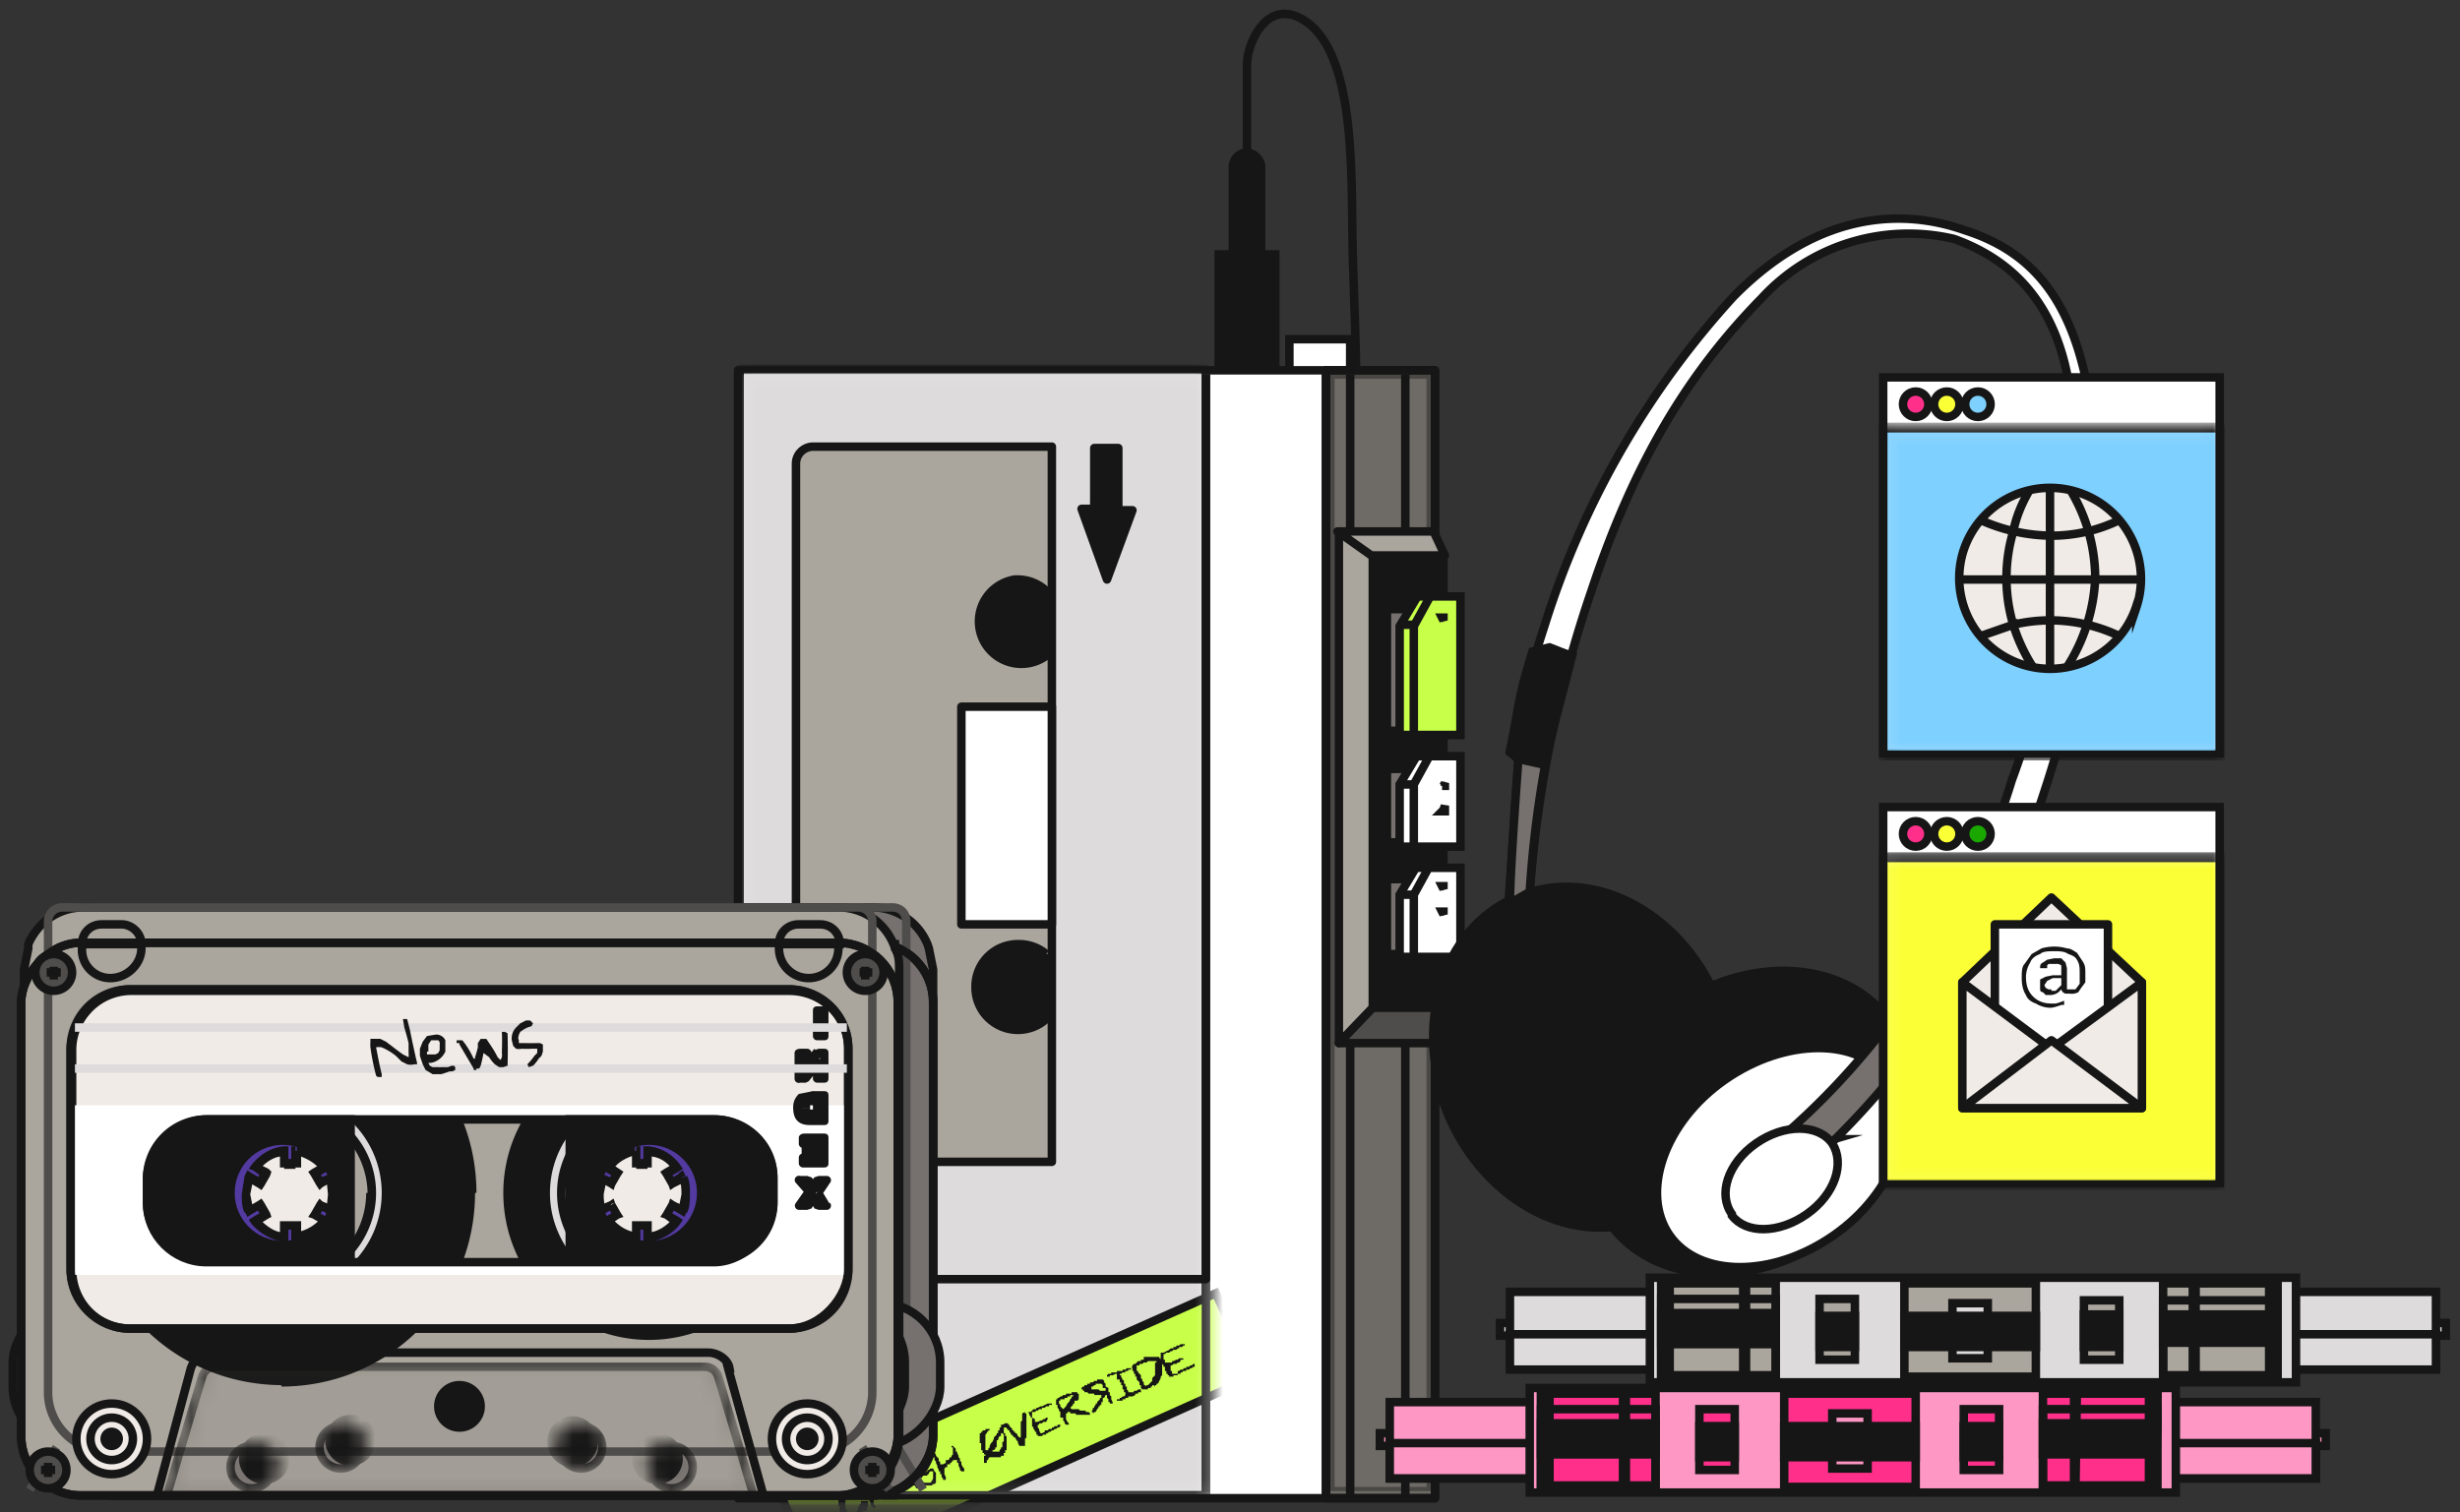 <svg viewBox="0 0 174 107" fill="none" xmlns="http://www.w3.org/2000/svg" xmlns:xlink="http://www.w3.org/1999/xlink"><rect x="0" y="0" width="174" height="107" fill="#333333" stroke="none"/><defs><path d="M52.3 26.1h33v79.7h-33V26.1Z" fill="#DDDBDB" stroke="#161616" stroke-width=".6" stroke-linejoin="round" id="a"/><path d="M53.2 97.4a1 1 0 0 0-1-.7H17.7a1 1 0 0 0-1 .7l-2.5 8.4h41.5l-2.5-8.4Z" fill="#4F4D4B" fill-opacity=".3" stroke="#161616" stroke-width=".6" id="c"/><path d="M50.8 97.4a1 1 0 0 0-1-.7H15.3a1 1 0 0 0-1 .7l-2.5 8.4h41.5l-2.5-8.4Z" fill="#4F4D4B" fill-opacity=".3" stroke="#161616" stroke-width=".6" id="i"/></defs><path d="M88.2 12.2V4.6C88.2 3 89.6 0 92 1.3c4.2 2.2 3.5 12.2 3.7 17.3.4 11 .5 22 .3 33.1" stroke="#161616" stroke-width=".6" stroke-miterlimit="10"/><path d="M88.2 10.8c.5 0 1 .5 1 1v7.1h-2v-7.1c0-.5.4-1 1-1Z" fill="#161616" stroke="#161616" stroke-width=".6" stroke-miterlimit="10"/><path d="M86.2 18h4v8.1h-4v-8Z" fill="#161616" stroke="#161616" stroke-width=".6" stroke-miterlimit="10"/><path d="M91.2 24h4.3v2.5h-4.3V24Z" fill="#fff" stroke="#161616" stroke-width=".6" stroke-miterlimit="10"/><path d="M52.2 26.2h41.6V106H52.2V26.2Z" fill="#fff" stroke="#161616" stroke-width=".6" stroke-linejoin="round"/><mask id="b" style="mask-type:alpha" maskUnits="userSpaceOnUse" x="51" y="25" width="35" height="82"><use stroke-width=".6" stroke-linejoin="round" xlink:href="#a"/></mask><g mask="url(#b)"><use stroke-width=".6" stroke-linejoin="round" xlink:href="#a"/><path fill="#C8FF48" stroke="#161616" stroke-width=".6" d="m55 105.3 31-13.8 2.7 5.9-31 13.9z"/><path d="M71.2 101H71v.4a7 7 0 0 1 .1 0v.2h.1v1h-.1v.2H71v.2h-.2v.1H70l-.1.1v.1h-.1v.2h-.2v-.5h.1v-.1h-.1v-.1h-.1v-.2h-.1v-.5h-.1v-.7h.1v-.1h.1v-.1h.2v-.1h.3c.1 0 0 0 0 0v.1h-.1v.1h-.1v.1l-.1.1v1.1h.2v-.1l.1-.1v-.1l.1-.2.1-.1.1-.2v-.1l.1-.1.1-.1v-.1h.1v-.2h.1v-.2h.1v-.2h.1l.2-.1h.2v.1h.1v.1l.1.1.1.1v.1h.1v.1h.1v.1h.1l.1.2.1.1c.1 0 0 0 0 0h.1v-1.1l.1-.1v-.5l.2-.1v.1h.1v1.6s-.1 0 0 0v.1c-.1 0 0 0 0 0l-.1.1v.5h-.4l-.1-.2v-.1l-.1-.1-.1-.2h-.1v-.1h-.1v-.1h-.1v-.1l-.1-.1v-.1h-.1v-.1c-.1 0 0 0 0 0h-.1Zm-1.7 1.4Zm1.8-1.4Zm-1 1.6h-.1v.1h.5v-.1l.1-.1v-.1h.1v-.4h.1v-.5l-.1-.1h-.1v.2h-.1l-.1.2v.1h-.1v.5h-.1v.1l-.1.1Zm-.9-.3Zm1.8-1.4Zm-1.8 1.4Zm0 0Zm0 0Zm2-1.1Zm-2 1Zm1 .8Zm-1-.8Zm1.5-.8Zm-1.5.8Zm0-.5Zm2-.6Zm.4.4Zm-.8.8Zm-1 0Zm1.3-1.3Zm.4.6Zm-.8-.2Zm1 .3Zm-2.2 1Zm-.3-.3Zm2.7-.4Zm-2 .7Zm-.7-.5Zm1.6 0Zm1-.4Zm-.1 0Zm-.4-.5Zm0 0Zm-.5.3Zm-1.5 1Zm2.3-1Zm-.9 1.3Zm1.3-1.6Zm-2.1 1ZM63 106h.1l.1-.1v-1.5l.1-.2v-.2s.1 0 0 0h.1v-.1h.2v.1h.1v.1h.2v.1h.1v.1h.1v.1h.2v.1h.1l.1.2h.1l.1.1h.1v.1h.1v.1l.2.1v.1h.1v.1h-.4l-.1-.2h-.2v-.1h-.1l-.1-.1h-.1v-.1H64v.2h-.1l-.1.1s0 .1-.1 0v.1h-.1v.6c-.1 0-.1 0 0 0v.1h-.1v.2h-1.2v-.1h-.5v.5h.1v.2s0 .1 0 0h-.1l-.1-.1-.1-.1v-.1l-.1-.2v-.1h-.1v-.2h-.1v-.2h-.1v-.2l-.1-.1v-.4h.1l.1-.1h.1l.1-.1h.1v-.1h.2v-.1h.2l.1-.1h.4v.6l-.1.1v.1h-.1v.1h-.1v.1H62v.2h.6v.1h.4Zm.3-.1Zm0-.1Zm.5-1.3h-.1v-.1.6-.1h.1v-.1h.1v-.2Zm-2.2.6h-.1l-.1.1h-.1v.4h.1v.2h.1v.1h.1v-.1l.1-.1.1-.1v-.1l.1-.1.1-.1v-.1h.1v-.2H62s0 .1 0 0v.1h-.4l-.1.1Zm1.6.8Zm.1-.7Zm-1.6 1Zm1.6-.8Zm.5-1v.1Zm-.5 1v-.1Zm0-.2Zm0 0Zm0 .3Zm0-.1Zm-1.2.5Zm1.1-.4Zm.1-.4Zm0 .6Zm0 .2Zm0 0Zm-.2 0Zm.4-.1Zm-1.3-1Zm1 1.1Zm0 0Zm0 0Zm0 0Zm-.7-1.2Zm.8 1Zm0-.3Zm0 0Zm0-.2Zm13.9-6.6H77l-.1-.1h-.2v-.1h-.1v-.1h-.1v-.1a.6.6 0 0 1 .1-.1h.1V98h.2v-.1h.2v-.1h.2l.1-.1h.2v-.1h.4l.1.1v.1l.1.1v.2l.2.1v.3h.1v.2l.1.1v.2l.1.2v.1h-.2v-.1h-.1V99l-.1-.1v-.2h-.1l-.1.2H78v.3h-.1v.2h-.1v.1h-.1v.1l-.1.1-.1.2h-.1c0 .1-.1.1-.1 0h-.1l.1-.2v-.1h.1v-.1l.1-.1v-.1h.1v-.1l.2-.2v-.1h.1v-.2h.1-.6v-.1h-.2Zm0-.4v.1h.5a55 55 0 0 1 .1.1h.4v-.2H78V98l-.1-.1h-.4c0 .1 0 0 0 0v.1h-.1l-.1.1h-.1Zm1.4 1Zm-.6-.6Zm-.6-.5Zm1.2 1Zm-.4-1Zm-1 0h.1Zm1 .3Zm.4.8Zm-1 0Zm.6-.8Zm-.1-.5Zm0 .5Zm.3.4Zm.2.5Zm-1 .1h-.1Zm.4-.8Zm3.6-.6h-.1v.1h-.1v.1h-.2v.1h-.4l-.1-.1V98h-.1v-.2l-.2-.2v-.2h-.1v-.2h-.1V97h-.1v-.2c-.1-.1 0-.1 0-.2l.1-.1h.1l.2-.2h.2v-.1h.2V96H82v.1h.1v.1h.1v1.1l-.1.1v.1l-.1.2-.1.2h-.1v.1h-.1v.1Zm.2-1.6Zm-1.2.2h-.2v.4h.1v.1l.2.2v.2l.1.1v.1l.1.1v.1c0 .1.1.1 0 .1h.1c0 .1 0 .1.1 0h.1l.1-.1.2-.2v-.2l.2-.2v-.9h.1v-.1h-.6l-.1.1h-.2l-.1.1h-.2v.1Zm1.3-.1Zm-.1 0Zm0 0Zm0-.1Zm-.9 0Zm-.7.6Zm1.6-.6Zm-.2-.2Zm-1.4.6Zm1.3 1.2Zm.2-1.7ZM74.6 99h.2v-.1h.1l.1-.1h.1l.1-.1h.2v-.1h.4v-.1h.4v.1h.1v.4l-.1.1H76v.2h-.1v.1l-.1.1-.1.1.1.1h.5l.1.1h.4v.1h.2l.1.1v.1h-1v-.1h-.4v-.1h-.2v.1h-.1v.4l.1.2.1.1v.1h-.1s-.1 0 0 0h-.1l-.1-.1v-.1l-.1-.1v-.2H75v-.4l-.1-.1v-.1l-.1-.1v-.2h-.1V99Zm.8-.1h-.1v.1H75v.1h-.1v.2l.1.1v.1l.2.2.1-.1.1-.1.1-.2.1-.1a.5.5 0 0 0 .1-.2l.1-.1v-.1h.1v-.1h-.2v.1h-.2c0 .1 0 .1 0 0v.1Zm.2 1Zm.1-1.1Zm-.5 1Zm.5-.7Zm.2-.3Zm0 1.2Zm0 0Zm.3 0Zm-.8.7Zm1.6-.6Zm-2-1Zm2 1Zm-1.2-.2Zm-.4.8Zm.6-.8Zm-.2-.9Zm-.2.9ZM61 106.2c.1 0 0 0 0 0h.4v.4l-.1.1v.2c-.1 0 0 0 0 0H61v.1l-.1.1v.1h-.1v.1h-.1v.1h-.2v.1h-.7v-.1h-.1v-.1l-.2-.1v-.2h-.1v-.4l-.1-.1v-.5h.1v-.2l.1-.1.1-.1h.1v-.1h.4c.1 0 .1 0 0 0h.4v.2h.1v.2h-.1v-.1h-.2s0-.1 0 0v-.1H60v.1l-.1.1v.2h-.1v.7h.1v.2h.1v.1h.4l.2-.1v-.1l.1-.1v-.2h.1v-.2h.1v-.2Zm-1.4-.1Zm1.3.5Zm-1 .9Zm0 0Zm.6-1.6Zm-1 0Zm1.5.4Zm-.6-.5Zm.6.7Zm-.9-.7Zm.2-.3Zm-.8.5Zm1.5.5Zm-.4-.8Zm-1.2.8Z" fill="#161616"/><path d="M82.1 96v-.3h.2l.2-.1.2-.1.1-.1h.2v-.1h.2v-.1h.2l.1-.1h.3v.1h-.1l-.1.1h-.2v.1h-.1l-.1.1H83l-.1.1h-.1l-.1.1h-.2l-.1.1h-.1v.4h.1v.2h.5v-.1h.1l.2-.1h.1l.1-.1h.3v.1h-.2v.1l-.1.1h-.1l-.1.1H83l-.1.1h-.1v.4h.1v.2h.4V97h.1l.1-.1h.2v-.1h.2v-.1h.2l.1-.1h.1l.1-.1h.1v.2h-.1l-.1.1h-.1l-.1.1h-.2v.1h-.2l-.1.1h-.1c0 .1 0 0 0 0v.1h-.2v.1H83v.1h-.3c0-.1 0 0 0 0-.1 0 0 0 0-.1h-.1v-.1h-.1V97h-.1v-.3h-.1v-.1l-.1-.1v-.2h-.1V96Zm.5 1Zm-.1-.3Zm-.3-.6Zm0 0v.1Zm.2.4Zm.3.8Zm-.1-.3Zm-.1-.2Zm0 0Zm0-.1Zm-.2-.4Zm.3.8Zm-.4-1Zm.2.3Zm.4 1Zm-.2-.3Zm-.4-1.2Zm0 .3Zm.4 1V97Zm-.4-1Zm.1.2Zm0 0Zm1 0Zm-1 0Zm.5 1Zm-.3-.5Zm.2.2Zm-.2 0Zm-.1-.5Zm0 0Zm.1.4Zm0 0Zm.1.1Zm0 0v.1Zm-.1-.2Zm-.3-.7Zm.5 1Zm-.2-.3Zm-.2-.6Zm.5 1.2Zm-.2-.5Zm0 .3Zm-.2-.6Zm-.1-.4Zm.4 1Zm0-.1Zm-.4-.7Zm0-.1Zm0 .1Zm1.6.5Zm-1.5-.4Zm-.1-.3Zm.1.5Zm0-.1ZM66 102.8h.1l.1.1v.1l.1.1.1.1v.2h.1v.2h.2l.2-.1v-.2h.2l.1-.2h.1v-.1l.1-.1v-.5h-.1v-.1h.1l.2.2v.2h.1v.1l.1.2v.1s.1 0 0 0l.1.1v.2h.1v.2l.1.2.1.1v.2H68l-.1-.1v-.1l-.1-.2v-.2c-.1 0-.1 0 0 0h-.1v-.2h-.1s0-.1 0 0h-.2v.1h-.1s0 .1 0 0v.1h-.1v.1H67v.2h-.1l-.1.1v.4l.1.2v.2h-.2v-.1l-.1-.1v-.2h-.1v-.2h-.1v-.1l-.1-.2v-.1l-.1-.2v-.1c-.1 0 0 0 0 0l-.1-.1v-.2H66v-.4Zm0 .1Zm0 0Zm.6.8Zm0 0Zm.7-1.4Zm.3.9Zm-.2-.5Zm5.3-2.8h.2l.2-.2h.2v-.1h.1l.2-.1h.1l.2-.1.2-.1h.2c0-.1 0-.1 0 0h.1v.1h-.2v.1H74c-.1.1-.1.1-.1 0v.1h-.2v.1h-.2l-.1.1h-.1l-.1.1H73v.4l.2.1v.2h.2l.2-.1h.1l.1-.1h.1l.1-.1h.1v.1s0 .1 0 0l-.1.2h-.2l-.1.1h-.2v.1h-.1v.2l.1.1v.1l.1.2h.1l.2-.1v-.1h.2l.1-.1h.2v-.1h.1l.1-.1h.2v-.1h.2v.1l-.1.1h-.1l-.1.1h-.1l-.1.1h-.1l-.1.1h-.1l-.1.1H74v.1h-.2s0 .1 0 0l-.1.1h-.3v-.1h-.1v-.2h-.1v-.1l-.1-.1v-.1l-.1-.1v-.6h-.1v-.1l-.1-.1v-.1l-.1-.1v-.1Zm0 .2h.1Zm.1.1Zm1.3.2Zm-.1-.8Zm-1 .4Zm0 .4Zm.2.5Zm1-.6Zm-1.5-.3Zm0 .1h.1ZM66 105l-.1.1H65v-.1l-.1-.1v-.1s0-.1 0 0l.1-.1.2.1.2.1h.4l.1-.1.1-.2v-.5h-.2l-.1.1v.1h-.1v.1h-.7v-.1h-.1v-.9h.1v-.1h.1v-.1h.2v-.1h.5v.1h.1v.2h-.2l-.1-.1h-.2v.1H65v.5c-.1 0-.1 0 0 0-.1 0 0 0 0 0v.3c0 .1.1.1.1 0h.4v-.1h.1v-.1h.1l.1-.1h.2l.1.2.1.1v.7l-.1.1H66v.1Zm-.8-1.5Zm.4.7Zm13.7-7h-.1v.1h.1v.1l.1.2.1.1v.2h.1v.2h.1v.2l.1.1v.1h.4v-.1h.2l.1-.1h.2v.2h-.2v.1h-.2c0 .1 0 0 0 0v.1l-.2.1h-.3c0 .1 0 0 0 0v.1h-.2v.1h-.2v.1H79V99h.2v-.1h.1l.1-.1h.1l.1-.1v-.2h-.1v-.2h-.1V98h-.1v-.2h-.1v-.2H79v-.4h-.1l-.2.1h-.2v.1h-.2v-.1l.1-.1h.2v-.1h.4V97h.4v-.1h.2l.1-.1h.3v.1h-.2v.1h-.2v.1h-.2Zm.1 1V98Zm0-.3h-.1Zm.2.5Zm.8.2Zm.2-.3Zm-1 .3Zm.6.1Zm-1-.8Zm0-.2Zm.6 1.2Zm.5-.2Zm-.8-.4Zm-.2-1.2Zm.3 1.4Zm0 .1Zm0-.2Zm-.5-1Zm.4 1Zm-.3-.7Zm-.2-.3Zm1.2 1.3Zm-.7-.4Zm1 0Zm-1.5-1Zm0 0Zm.3.8Zm.3.4Zm0 .1Zm-.5-1Zm.6 1Zm-.2-.2Zm1 0Zm.1 0Zm-1.3-.5Zm.1.3Zm-.3-.8Zm3-1.4ZM66 102.8Zm10.7-4.4Zm-11.1 5.8Zm13.2-6.8Zm4.6-2ZM60.5 106Zm20-7.4Zm-3.3 0Zm6.4-1.4ZM64 105Zm18-8s.1 0 0 0Zm-7.6 4.3Zm.3-.1Zm-.5-.8ZM82 96l.1-.1Zm-7.2 5Zm-9.8 2.6h.1Zm6.4-2.4Zm8.1-2.2Zm-15.3 6Zm19.3-8.7Zm.4.8ZM70.7 103Zm-7.7 3Zm-1.6-1Zm22.4-7.9Zm-10.1 3.5Zm5-3.2ZM66 105Zm0 0Zm1.4-2.2Zm17-6Zm-11.7 3.1Zm6.6-2.7Zm-13.1 7.7Zm-.7-.6Zm18.1-9ZM80 98.8ZM64.1 105Zm-.9.2Zm20.3-7.9ZM70.7 103Zm5.2-3Zm-13.8 6v.1Zm21.6-10.8Zm-.1.1ZM66 105Zm8.6-6Zm6.1-.5Zm-1.4.6Zm1.3-.6Zm-6.3.9Zm9.2-2.1Zm-5.9.7ZM62 105Zm15.5-7Zm.2 0Zm.2.4Zm-.6-.1Zm4.5-1.9Zm-1 .1Zm-5.2 2.3Z" fill="#161616"/><path d="M52.3 26.1h33v79.7h-33V26.1Z" stroke="#161616" stroke-width=".6" stroke-linejoin="round"/></g><path d="M74.4 31.6H57.5c-.6 0-1.2.5-1.2 1.2V81c0 .7.6 1.2 1.2 1.2h16.9V31.6Z" fill="#AAA59D" stroke="#161616" stroke-width=".6" stroke-linejoin="round"/><path d="M77.4 36.1v-4.4h1.7v4.4h1L78.3 41l-1.8-5h.9Z" fill="#161616" stroke="#161616" stroke-width=".6" stroke-linejoin="round"/><path d="M85.3 26.5v64h-33" stroke="#161616" stroke-width=".6" stroke-linejoin="round"/><path d="M93.8 26.2h7.7V106h-7.7V26.2Z" fill="#AAA59D" stroke="#161616" stroke-width=".6" stroke-linejoin="round"/><path opacity=".4" d="M94.1 26.5v79h7.1v-79h-7.1Z" fill="#161616" stroke="#161616" stroke-width=".6"/><path d="M93.8 26.2h7.7V106h-7.7V26.2Z" stroke="#161616" stroke-width=".6" stroke-linejoin="round"/><path d="M97.1 39.3h5v32h-5v-32Z" fill="#161616" stroke="#161616" stroke-width=".6" stroke-miterlimit="10"/><path d="m97.1 39.3-2.4-1.7v36.2l2.4-2.5v-32Z" fill="#AAA59D" stroke="#161616" stroke-width=".6" stroke-linejoin="round"/><path d="m101.4 37.6.8 1.7H97l-2.4-1.7h6.7Z" fill="#AAA59D" stroke="#161616" stroke-width=".6" stroke-linejoin="round"/><path d="m102.2 71.3-.8 2.5h-6.7l2.4-2.5h5Z" fill="#4F4D4B" stroke="#161616" stroke-width=".6" stroke-linejoin="round"/><path d="M98 43.1h2.4v8.6h-2.3V43Z" fill="#76716E" stroke="#161616" stroke-width=".6" stroke-miterlimit="10"/><path d="M100 42.2h2.2V52H99v-7.7l1.2-2Z" fill="#C8FF48" stroke="#161616" stroke-width=".6" stroke-miterlimit="10"/><path d="M101.1 42.2h2.2V52H100v-7.7l1.1-2Z" fill="#C8FF48" stroke="#161616" stroke-width=".6" stroke-miterlimit="10"/><path d="M100 44.2h-1" stroke="#161616" stroke-width=".6" stroke-miterlimit="10"/><path d="m102 43.7.1.2v-.2Z" fill="#161616" stroke="#161616" stroke-width=".6"/><path d="M98 54.4h2.4v5.2h-2.3v-5.2Z" fill="#76716E" stroke="#161616" stroke-width=".6" stroke-miterlimit="10"/><path d="M100 53.5h2.2v6.4H99v-4.4l1.2-2Z" fill="#fff" stroke="#161616" stroke-width=".6" stroke-miterlimit="10"/><path d="M101.1 53.5h2.2v6.4H100v-4.4l1.1-2Z" fill="#fff" stroke="#161616" stroke-width=".6" stroke-miterlimit="10"/><path d="M100 55.5h-1" stroke="#161616" stroke-width=".6" stroke-miterlimit="10"/><path d="M102 55.6h.2v-.2l-.1.2Zm0 1.8h.2V57l-.1.3Z" fill="#161616" stroke="#161616" stroke-width=".6"/><path d="M98 62.2h2.4v5.3h-2.3v-5.3Z" fill="#76716E" stroke="#161616" stroke-width=".6" stroke-miterlimit="10"/><path d="M100 61.4h2.2v6.3H99v-4.4l1.2-2Z" fill="#fff" stroke="#161616" stroke-width=".6" stroke-miterlimit="10"/><path d="M101.1 61.4h2.2v6.3H100v-4.4l1.1-2Z" fill="#fff" stroke="#161616" stroke-width=".6" stroke-miterlimit="10"/><path d="M100 63.3h-1" stroke="#161616" stroke-width=".6" stroke-miterlimit="10"/><path d="m102 64.5.1.2v-.2Zm0-1.8.1.2v-.2Z" fill="#161616" stroke="#161616" stroke-width=".6"/><path d="M99.4 37.7V26.5m0 79.3V74m-3.9-36.3V26.5m0 79.3V74" stroke="#161616" stroke-width=".6" stroke-miterlimit="10"/><path d="M68 50h6.4v15.4H68V50Z" fill="#fff" stroke="#161616" stroke-width=".6" stroke-linejoin="round"/><path d="M72 66.8a3 3 0 0 0-3 2.9v.1a3 3 0 0 0 5 2.3v-4.6a3 3 0 0 0-2-.7ZM72 41h-.2a3 3 0 1 0 2.2 5.4v-4.6a3 3 0 0 0-2-.8Z" fill="#161616" stroke="#161616" stroke-width=".6"/><path d="M102.3 78.4c-2.4-6.4 0-13.2 5.4-15.1 5.3-2 11.6 1.5 14 8 2.3 6.3-.1 13-5.5 15-5.3 2-11.6-1.6-14-8Z" fill="#161616" stroke="#161616" stroke-width=".6" stroke-miterlimit="10"/><path d="M113.8 86.5c-3.1-4.4-1.2-11.2 4.3-15.1 5.6-4 12.6-3.5 15.7 1 3.2 4.3 1.2 11.1-4.3 15-5.5 4-12.6 3.5-15.7-.9Z" fill="#161616" stroke="#161616" stroke-width=".6" stroke-miterlimit="10"/><path d="M118.1 87.4c-2.1-3-.4-8 3.9-11s9.5-3 11.6 0c2.2 3 .4 8-3.9 11s-9.5 3-11.6 0Z" fill="#fff" stroke="#161616" stroke-width=".6" stroke-miterlimit="10"/><path d="m129.7 80.6-3.4 1-.8-.7c1.4-1 2.7-2.1 4-3.5a57.4 57.4 0 0 0 12.8-22.2 69 69 0 0 0 4.2-26.9c-.8-7-4.4-10-8.3-11.4a14.1 14.1 0 0 0-13.6 4.2c-5.2 5.3-9 11.6-12 20.6a85 85 0 0 0-4.4 21.4l-1.5.8.7-10.2-.6-.5c.6-3 1.5-6 2.5-9.1A61.8 61.8 0 0 1 122.6 21c5.7-5.8 11.6-6.4 16.4-4.7 5 1.6 8 5.3 9 13.3 1 7.7-.3 17-3.4 26.4a61.8 61.8 0 0 1-15 24.6Z" fill="#fff" stroke="#161616" stroke-width=".6" stroke-miterlimit="10"/><path d="M111.1 46.4a78.3 78.3 0 0 0-2.9 16.7l-1.4.8c0-2.3.6-10.2.6-10.2l-.6-.5c.6-3 .6-4 1.6-7.1l1.2-.3 1.5.6Z" fill="#76716E" stroke="#161616" stroke-width=".6" stroke-linejoin="round"/><path d="m107.4 53.7 1.8.4 2-7.7-1.6-.5-1.2.2-1.6 7.1.6.5Z" fill="#161616" stroke="#161616" stroke-width=".6" stroke-miterlimit="10"/><path d="M125.5 80.9a52.2 52.2 0 0 0 14.4-19.4l2.1 1.2a56.6 56.6 0 0 1-12.3 18l-2.8.7-1-.2-.4-.3Z" fill="#76716E" stroke="#161616" stroke-width=".6" stroke-linejoin="round"/><path d="M122.5 86c1 1.3 3.3 1.3 5.3-.1 2-1.4 2.7-3.6 1.8-5-1-1.4-3.4-1.4-5.4 0-2 1.4-2.7 3.6-1.7 5Z" fill="#fff" stroke="#161616" stroke-width=".6" stroke-miterlimit="10"/><path d="M143.8 58.4v2l-2.6 5.4-.8.3-2-1 3-7.3 2.4.6Z" fill="#161616" stroke="#161616" stroke-width=".6" stroke-miterlimit="10"/><path d="M61.6 102.6c.8-.2 2.3-1.5 2.1-4.5-.2-3-1.8-6-2.6-7-1.3-1.6-4-5.1-4-6.1M8 102.6c-1-.6-2.9-2.5-2.2-4.7.8-2.8 3.8-5.7 4.5-7.7" stroke="#161616" stroke-width=".6"/><path d="M65.6 66.8a4.2 4.2 0 0 0-4-2.6H8.4c-1.8 0-3.3 1-4 2.6v.3L4 68.6v33c0 2.3 1.9 4.2 4.2 4.2h53.6c2.3 0 4.2-1.9 4.2-4.2v-33l-.3-1.5-.1-.3Z" fill="#76716E" stroke="#161616" stroke-width=".6"/><rect width="62" height="39.1" rx="4.2" transform="matrix(-1 0 0 1 66 66.7)" fill="#76716E" stroke="#161616" stroke-width=".6"/><path d="M64.1 65.2c0-.6-.4-1-1-1H6.9a1 1 0 0 0-1 1v33.3c0 2.3 1.8 4.2 4 4.2h50c2.4 0 4.2-1.9 4.2-4.2V65.2Zm-.6 37.2 1.8 3m-58.9-3-1.9 3" stroke="#4F4D4B" stroke-width=".6"/><rect width="62" height="39.1" rx="4.2" transform="matrix(-1 0 0 1 66 66.7)" stroke="#161616" stroke-width=".6"/><path d="M61.7 66.8h-4.2v.3a2.1 2.1 0 0 0 4.2 0v-.3Zm-49.3 0H8.2v.3a2.1 2.1 0 0 0 4.2 0v-.3Zm49.3 0h-4.2c0-.8.7-1.4 1.4-1.4h1.4c.8 0 1.4.6 1.4 1.4Zm-49.3 0H8.2c0-.8.6-1.4 1.4-1.4H11c.8 0 1.4.6 1.4 1.4Z" stroke="#161616" stroke-width=".6"/><path d="M48.4 74.4a10 10 0 1 0 0 20 10 10 0 0 0 0-20Zm0 2.6a7.4 7.4 0 1 1 0 14.8 7.4 7.4 0 0 1 0-14.8Z" fill="#161616"/><path d="M48.4 74.4V74v.3Zm-10 10H38h.3Zm10 10v.4-.4Zm10-10h.3-.3Zm-10-7.4v-.3.3Zm7.3 7.4h.3-.3Zm-7.3 7.4v.3-.3ZM41 84.4h-.3.3Zm7.4-10v.3a9.7 9.7 0 0 0-9.7 9.7H38c0-5.7 4.6-10.3 10.4-10.3v.3Zm-10 10h.3c0 5.4 4.3 9.7 9.7 9.7v.7C42.6 94.8 38 90 38 84.4h.3Zm10 10v-.3c5.3 0 9.7-4.3 9.7-9.7h.6c0 5.7-4.6 10.4-10.3 10.4v-.4Zm10-10H58c0-5.3-4.4-9.7-9.7-9.7v-.6c5.7 0 10.3 4.6 10.3 10.3h-.3Zm-10-7.4v-.3c4.2 0 7.6 3.5 7.6 7.7h-.6a7 7 0 0 0-7-7V77Zm7.3 7.4h.3c0 4.3-3.4 7.7-7.6 7.7v-.7a7 7 0 0 0 7-7h.3Zm-7.3 7.4v.3a7.7 7.7 0 0 1-7.7-7.7h.6a7 7 0 0 0 7 7v.4ZM41 84.4h-.3c0-4.2 3.4-7.7 7.7-7.7v.7a7 7 0 0 0-7 7H41ZM22.4 71a13.4 13.4 0 1 1 0 26.8 13.4 13.4 0 0 1 0-26.8Zm0 6a7.4 7.4 0 1 0 0 14.8 7.4 7.4 0 0 0 0-14.8Z" fill="#161616"/><path d="M22.4 71v-.3.3Zm13.4 13.4h.3-.3ZM22.4 97.8v.3-.3ZM9 84.4h-.3.3ZM22.4 77v-.3.3Zm-7.3 7.4h-.4.4Zm7.3 7.4v.3-.3Zm7.4-7.4h.3-.3ZM22.4 71v.3a13 13 0 0 1 13 13.1h.7c0-7.6-6.1-13.7-13.7-13.7v.3Zm13.4 13.4h-.3a13 13 0 0 1-13 13v.7C30 98.1 36 92 36 84.4h-.3ZM22.4 97.8v-.3a13 13 0 0 1-13-13h-.7C8.7 92 14.8 98 22.4 98v-.3ZM9 84.4h.4a13 13 0 0 1 13-13v-.7c-7.6 0-13.7 6.1-13.7 13.7H9ZM22.4 77v-.3a7.7 7.7 0 0 0-7.7 7.7h.7a7 7 0 0 1 7-7V77Zm-7.3 7.4h-.4c0 4.3 3.5 7.7 7.7 7.7v-.7a7 7 0 0 1-7-7H15Zm7.3 7.4v.3c4.3 0 7.7-3.4 7.7-7.7h-.6a7 7 0 0 1-7 7v.4Zm7.4-7.4h.3c0-4.2-3.4-7.7-7.7-7.7v.7a7 7 0 0 1 7 7h.4Z" fill="#161616"/><path d="M48.4 77a7.4 7.4 0 1 0 0 14.8 7.4 7.4 0 0 0 0-14.8Zm0 1.2a6.2 6.2 0 1 1 0 12.4 6.2 6.2 0 0 1 0-12.4Z" fill="#DDDBDB"/><path d="M48.4 77v-.3.3ZM41 84.4h-.3.3Zm7.4 7.4v.3-.3Zm7.3-7.4h.3-.3Zm-7.3-6.2v-.4.4Zm6.2 6.2h.3-.3Zm-6.2 6.2v.4-.4ZM42 84.4h-.3.3Zm6.3-7.4v.4a7 7 0 0 0-7 7h-.7c0-4.2 3.4-7.7 7.7-7.7v.3ZM41 84.4h.3a7 7 0 0 0 7 7v.7a7.7 7.7 0 0 1-7.6-7.7h.3Zm7.4 7.4v-.4a7 7 0 0 0 7-7h.6c0 4.3-3.4 7.7-7.6 7.7v-.3Zm7.3-7.4h-.3a7 7 0 0 0-7-7v-.7c4.2 0 7.6 3.5 7.6 7.7h-.3Zm-7.3-6.2v-.4c3.6 0 6.5 3 6.5 6.6h-.6a6 6 0 0 0-6-6v-.2Zm6.2 6.2h.3c0 3.6-3 6.6-6.5 6.6v-.7a6 6 0 0 0 5.9-5.9h.3Zm-6.2 6.2v.4c-3.7 0-6.6-3-6.6-6.6h.6a6 6 0 0 0 6 6v.2ZM42 84.4h-.3c0-3.6 3-6.6 6.6-6.6v.7a6 6 0 0 0-6 6H42Z" fill="#161616"/><path d="M22.4 77a7.4 7.4 0 1 1 0 14.8 7.4 7.4 0 0 1 0-14.8Zm0 1.2a6.2 6.2 0 1 0 0 12.4 6.2 6.2 0 0 0 0-12.4Z" fill="#DDDBDB"/><path d="M22.4 77v-.3.3Zm7.4 7.4h.3-.3Zm-7.4 7.4v.3-.3Zm-7.3-7.4h-.4.4Zm7.3-6.2v-.3.3Zm-6.2 6.2h-.3.3Zm6.2 6.2v.4-.4Zm6.3-6.2h.3-.3ZM22.4 77v.4a7 7 0 0 1 7 7h.7c0-4.2-3.4-7.7-7.7-7.7v.3Zm7.4 7.4h-.3a7 7 0 0 1-7 7v.7c4.2 0 7.6-3.4 7.6-7.7h-.3Zm-7.4 7.4v-.4a7 7 0 0 1-7-7h-.7c0 4.3 3.5 7.7 7.7 7.7v-.3Zm-7.3-7.4h.3a7 7 0 0 1 7-7v-.7a7.7 7.7 0 0 0-7.7 7.7h.4Zm7.3-6.2v-.3a6.5 6.5 0 0 0-6.5 6.5h.6a6 6 0 0 1 6-6v-.2Zm-6.2 6.2h-.3c0 3.6 2.9 6.6 6.5 6.6v-.7a6 6 0 0 1-5.9-5.9h-.3Zm6.2 6.2v.4c3.6 0 6.6-3 6.6-6.6h-.7a6 6 0 0 1-5.9 6v.2Zm6.3-6.2h.3c0-3.6-3-6.5-6.6-6.5v.6a6 6 0 0 1 6 6h.3Z" fill="#161616"/><circle cx="1.5" cy="1.5" r="1.5" transform="matrix(-1 0 0 1 61 100.3)" stroke="#161616" stroke-width=".6"/><circle cx=".5" cy=".5" r=".5" transform="matrix(-1 0 0 1 60 101.3)" fill="#161616" stroke="#161616" stroke-width=".6"/><path d="M11.7 70a4.2 4.2 0 0 0-4.2 4.2v15.6c0 2.3 1.9 4.2 4.2 4.2h46.6c2.3 0 4.1-1.9 4.1-4.2V74.2c0-2.3-1.8-4.2-4.1-4.2H11.7Zm43.5 8.7c2.3 0 4.2 1.9 4.2 4.2v2.7c0 2.3-2 4.2-4.2 4.2H14.7a4.2 4.2 0 0 1-4.1-4.2V83c0-2.3 1.8-4.2 4.1-4.2h40.5Z" fill="#F0EBE6"/><path d="M11.7 70v-.3.3Zm-4.2 4.2h-.3.3Zm0 15.6h-.3.3Zm4.2 4.2v.3-.3Zm46.6 0v.3-.3Zm4.1-4.2h.4-.4Zm0-15.6h.4-.4ZM58.3 70v-.3.3Zm-46.6 0v.4a3.9 3.9 0 0 0-3.9 3.8h-.6c0-2.5 2-4.5 4.5-4.5v.3Zm-4.2 4.2h.3v15.6h-.6V74.2h.3Zm0 15.6h.3c0 2.2 1.7 3.9 3.9 3.9v.6c-2.5 0-4.5-2-4.5-4.5h.3Zm4.2 4.2v-.3h46.6v.6H11.7V94Zm46.6 0v-.3c2.1 0 3.8-1.7 3.8-3.9h.7c0 2.5-2 4.5-4.5 4.5V94Zm4.1-4.2h-.3V74.2h.7v15.6h-.4Zm0-15.6h-.3c0-2.1-1.7-3.8-3.8-3.8v-.7c2.5 0 4.5 2 4.5 4.5h-.4ZM58.3 70v.4H11.7v-.7h46.6v.3Zm-3.1 8.7v-.3c2.5 0 4.5 2 4.5 4.5H59c0-2.1-1.7-3.8-3.8-3.8v-.4Zm4.2 4.2h.3v2.7H59V83h.4Zm0 2.7h.3c0 2.5-2 4.5-4.5 4.5v-.6c2.1 0 3.8-1.7 3.8-3.9h.4Zm-4.2 4.2v.3H14.7v-.6h40.5v.3Zm-40.5 0v.3c-2.4 0-4.4-2-4.4-4.5h.6c0 2.2 1.7 3.9 3.8 3.9v.3Zm-4.1-4.2h-.3V83h.6v2.7h-.3Zm0-2.7h-.3c0-2.5 2-4.5 4.4-4.5v.7a3.9 3.9 0 0 0-3.8 3.8h-.3Zm4.1-4.2v-.3h40.5v.7H14.7v-.4Z" fill="#161616"/><path d="M7.5 90.2h55v-12h-55v12Zm45.4-11a4 4 0 0 1 4.2 4.1v1.8a4 4 0 0 1-4.2 4.1H17a4.2 4.2 0 0 1-4-4.1v-1.8a4 4 0 0 1 4-4.1h36Z" fill="#fff"/><rect width="44.3" height="10.1" rx="4.2" transform="matrix(-1 0 0 1 57.1 79.2)" stroke="#161616" stroke-width=".6"/><path d="M57.1 83.3a4 4 0 0 0-4.2-4.1H42.7v10h10.2a4 4 0 0 0 4.2-4.1v-1.8ZM12.8 85c0 2.4 1.9 4.2 4.2 4.2h10.3v-10H17a4.2 4.2 0 0 0-4.2 4.1v1.8Z" fill="#161616" stroke="#161616" stroke-width=".6"/><rect width="55" height="24" rx="4.2" transform="matrix(-1 0 0 1 62.4 70)" stroke="#161616" stroke-width=".6"/><path d="M60.7 73.3h.3c0 .2-.1.3-.3.3v-.3Zm0-1.8v-.3c.2 0 .3.1.3.3h-.3Zm-.5 0H60c0-.2.1-.3.3-.3v.3Zm0 1.8v.3a.3.3 0 0 1-.3-.3h.3Zm.5 0h-.3v-1.8h.6v1.8h-.3Zm0-1.8v.3h-.5v-.6h.5v.3Zm-.5 0h.3v1.8H60v-1.8h.3Zm0 1.8V73h.5v.6h-.5v-.3Zm-.7 1.2v-.3c.2 0 .3.1.3.3h-.3Zm-.5 0h-.3c0-.2.1-.3.3-.3v.3Zm0 1.8v.3a.3.3 0 0 1-.3-.3h.3Zm.4 0 .3.2-.3.1v-.3Zm.8-1-.2-.2a.3.3 0 0 1 .5.2h-.3Zm0 1v.3a.3.3 0 0 1-.3-.3h.3Zm.5 0h.3c0 .2-.1.3-.3.3v-.3Zm0-1.8v-.3c.2 0 .3.1.3.3h-.3Zm-.4 0-.3-.2.3-.1v.3Zm-.8 1 .2.2a.3.3 0 0 1-.5-.3h.3Zm0-1v.3H59v-.6h.5v.3Zm-.5 0h.3v1.8h-.6v-1.8h.3Zm0 1.8V76h.4v.6H59v-.3Zm.4 0-.2-.2.8-1 .2.2.3.2-.8 1-.3-.2Zm.8-1h.3v1H60v-1h.3Zm0 1V76h.5v.6h-.5v-.3Zm.5 0h-.3v-1.8h.6v1.8h-.3Zm0-1.8v.3h-.4v-.6h.4v.3Zm-.4 0 .2.2-.8 1-.2-.3-.3-.2.8-1 .3.3Zm-.8 1h-.3v-1h.6v1h-.3Zm1.2 3.8h.3c0 .2-.1.3-.3.3v-.3Zm0-1.8v-.3c.2 0 .3.1.3.3h-.3Zm-.5 1.4h.3c0 .2-.1.3-.3.3V79Zm0-1v-.3c.2 0 .3.1.3.3h-.3Zm.5 1.4h-.3v-1.8h.6v1.8h-.3Zm0-1.8v.3H60v-.6h.8v.3Zm-.8 0v.3c-.3 0-.5 0-.6.2l-.1.4h-.7c0-.4.2-.7.4-1l1-.2v.3Zm-1 .9h.3l.1.4.6.2v.6c-.4 0-.7 0-1-.3-.2-.2-.4-.5-.4-1h.3Zm1 .9V79h.8v.6H60v-.3Zm.3-.4v.3H60v-.6h.3v.3Zm-.3 0v.3c-.2 0-.5 0-.6-.2a.8.8 0 0 1-.3-.6h.7v.1h.2v.4Zm-.5-.5H59c0-.2.1-.5.3-.6.1-.2.4-.2.6-.2v.6h-.2v.2h-.3Zm.5-.5v-.3h.3v.6H60V78Zm.3 0h.3v1H60v-1h.3Zm0 4h.3c0 .2-.1.3-.3.3V82Zm-1 0H59c0-.2.2-.3.4-.3v.3Zm0 .4v.3a.3.3 0 0 1-.3-.3h.4Zm1.5 0h.3c0 .2-.1.3-.3.3v-.3Zm0-1.8v-.3c.2 0 .3.1.3.3h-.3Zm-1.4 0H59c0-.2.1-.3.3-.3v.3Zm0 .4v.3a.3.3 0 0 1-.3-.3h.3Zm1 0v-.3s.2.1.2.3h-.3Zm0 .3h.2c0 .2-.1.3-.3.3v-.3Zm-.9 0h-.3c0-.2.1-.3.3-.3v.3Zm0 .4v.3a.3.3 0 0 1-.3-.3h.3Zm.8 0v-.4c.2 0 .3.2.3.4h-.3Zm0 .3v.3h-1v-.6h1v.3Zm-1 0h.4v.4h-.7v-.4h.4Zm0 .4V82h1.5v.6h-1.4v-.3Zm1.5 0h-.3v-1.8h.6v1.8h-.3Zm0-1.8v.3h-1.4v-.6h1.4v.3Zm-1.4 0h.3v.4H59v-.4h.3Zm0 .4v-.3h1v.6h-1v-.3Zm1 0h.2v.3H60v-.3h.3Zm0 .3v.3h-.9v-.6h.8v.3Zm-.9 0h.3v.4h-.6v-.4h.3Zm0 .4v-.4h.8v.7h-.8v-.3Zm.8 0h.3v.3H60v-.3h.3ZM59 85.3v.3a.3.3 0 0 1-.3-.5l.3.2Zm.6 0 .2.2-.2.1v-.3Zm.3-.6-.2-.1a.3.3 0 0 1 .5 0l-.3.1Zm.4.6v.3l-.2-.1.2-.2Zm.6 0 .3-.2a.3.3 0 0 1-.3.5v-.3Zm-.7-1-.2.3a.3.3 0 0 1 0-.4l.2.2Zm.7-.8v-.3a.3.3 0 0 1 .2.5l-.2-.2Zm-.6 0-.3-.2.3-.1v.3Zm-.4.5.3.2a.3.3 0 0 1-.5 0l.2-.2Zm-.3-.5v-.3l.2.1-.2.2Zm-.6 0-.2.2a.3.3 0 0 1 .2-.5v.3Zm.7.9.2-.2v.3l-.2-.1Zm-.7.9V85h.6v.6H59v-.3Zm.6 0-.3-.2.4-.5.2.1.3.2-.4.6-.2-.2Zm.3-.6.3-.1.4.5-.3.2-.2.2-.4-.6.2-.2Zm.4.6V85h.6v.6h-.6v-.3Zm.6 0-.3.2-.6-1 .2-.1.3-.2.7 1-.3.1Zm-.7-1-.2-.1.6-1 .3.3.2.2-.6.9-.3-.2Zm.7-.8v.3h-.6v-.6h.6v.3Zm-.6 0 .3.2-.4.5-.3-.2-.2-.2.3-.5.3.2Zm-.4.5-.2.2-.4-.5.3-.2.2-.2.4.5-.3.2Zm-.3-.5v.3H59v-.6h.6v.3Zm-.6 0 .3-.2.6.9-.2.2-.3.1-.6-.8.2-.2Zm.7.9.2.1-.7 1-.2-.2-.3-.2.7-1 .3.3Z" fill="#161616"/><path d="M62.3 72.7H7.8m54.5 2.9H7.8" stroke="#161616" stroke-width=".6"/><circle cx="3.7" cy="3.7" r="3.7" transform="matrix(-1 0 0 1 52 80.7)" fill="#F0EBE6"/><path d="M48.4 80.4a4 4 0 1 0 0 8 4 4 0 0 0 0-8Zm-.2 1a3 3 0 0 1 2 1.2l-.6.4.4.7.7-.4a3 3 0 0 1 0 2.4l-.7-.5-.4.8.7.4a3 3 0 0 1-2 1.1v-.8h-.9v.8a3 3 0 0 1-2-1.1l.7-.4-.4-.8-.7.4a3 3 0 0 1 0-2.3l.7.4.4-.7-.7-.4a3 3 0 0 1 2-1.2v.8h.8v-.8Z" fill="#523AA0"/><path d="M48.4 80.4v-.3.3Zm-4 4H44h.4Zm4 4v.3-.3Zm4-4h.3-.4Zm-4.2-3H48v-.3h.4v.3Zm2 1.2.3-.2.3.3-.4.2-.1-.3Zm-.6.4-.3.2-.2-.3.3-.2.2.3Zm.4.7.1.3-.2.2-.2-.3.3-.2Zm.7-.4-.1-.3.3-.2.1.4-.3.1Zm.2 1.2h.4-.4Zm-.2 1.2h.3l-.1.4-.3-.2.1-.2Zm-.7-.5-.3-.1.2-.3.2.2-.1.2Zm-.4.8-.2.2-.3-.1.2-.3.3.2Zm.7.4.1-.3.4.2-.3.3-.2-.2Zm-2 1.1v.4h-.4v-.4h.3Zm0-.8v-.3h.3v.3h-.4Zm-.9 0h-.3v-.3h.3v.3Zm0 .8h.3v.4h-.3v-.4Zm-2-1.1-.2.1-.3-.2.4-.2.1.3Zm.7-.4.3-.2.1.3-.2.1-.2-.2Zm-.4-.8-.2-.2.3-.2.1.3-.2.1Zm-.7.4.2.3-.4.2-.1-.4h.3Zm-.2-1.1h-.3.3Zm.2-1.2h-.3l.1-.4.4.2-.2.2Zm.7.4.2.2-.1.3-.3-.2.2-.3Zm.4-.7.2-.3.2.2-.1.3-.3-.2Zm-.7-.4-.1.3-.4-.2.3-.3.2.2Zm2-1.2v-.3h.3v.3h-.3Zm0 .8v.4h-.3v-.4h.3Zm.8 0h.4v.4h-.4v-.4Zm.2-1.8v.3c-2 0-3.7 1.7-3.7 3.7H44c0-2.4 2-4.3 4.4-4.3v.3Zm-4 4h.3c0 2 1.6 3.7 3.7 3.7v.6c-2.4 0-4.4-2-4.4-4.3h.4Zm4 4v-.3c2 0 3.6-1.7 3.6-3.7h.7c0 2.4-2 4.3-4.3 4.3v-.3Zm4-4H52c0-2-1.6-3.7-3.6-3.7v-.6c2.3 0 4.3 2 4.3 4.3h-.4Zm-4.2-3v-.3c1 .1 1.8.6 2.3 1.3l-.2.2-.3.2c-.4-.6-1-1-1.8-1v-.4Zm2 1.2.2.3-.7.4-.1-.3-.2-.3.7-.4.2.3Zm-.6.4.2-.2.5.8-.3.1-.3.2-.4-.7.3-.2Zm.4.7-.2-.3.8-.4.1.3.2.3-.8.4-.1-.3Zm.7-.4.3-.1c.2.4.3.8.3 1.3h-.7c0-.4 0-.8-.2-1l.3-.2Zm.2 1.2h.4c0 .4-.1.9-.3 1.3l-.3-.1-.3-.2c.2-.3.2-.6.2-1h.3Zm-.2 1.2-.1.2-.8-.4.2-.3.1-.2.8.4-.2.3Zm-.7-.5.3.2-.5.7-.2-.1-.3-.2.4-.7.3.1Zm-.4.8.1-.3.7.4-.1.3-.2.3-.7-.5.2-.2Zm.7.4.2.2c-.5.7-1.3 1.1-2.2 1.3v-.4l-.1-.3c.7 0 1.4-.5 1.8-1l.3.2Zm-2 1.1h-.4v-.8h.7v.8h-.4Zm0-.8v.3h-.9v-.6h.8v.3Zm-.9 0h.3v.8h-.6v-.8h.3Zm0 .8v.3c-1 0-1.7-.6-2.2-1.3l.2-.1.3-.2c.4.5 1 .9 1.7 1v.3Zm-2-1.1-.1-.3.6-.4.2.3.2.2-.7.4-.2-.2Zm.7-.4-.3.1-.4-.7.3-.2.2-.1.5.7-.3.2Zm-.4-.8.1.3-.6.4-.2-.3-.2-.3.7-.3.2.2Zm-.7.4-.3.1c-.2-.3-.2-.8-.2-1.2h.6c0 .3 0 .7.2 1l-.3.1Zm-.2-1.1h-.3c0-.5 0-.9.2-1.3l.3.1.3.2-.2 1h-.3Zm.2-1.2.2-.2.6.3-.1.3-.2.3-.7-.4.2-.3Zm.7.4-.3-.1.4-.8.3.2.3.2-.5.7-.2-.2Zm.4-.7-.2.3-.6-.4.1-.3.2-.3.7.4-.2.3Zm-.7-.4-.2-.2c.5-.7 1.3-1.2 2.2-1.3v.6c-.7.2-1.3.5-1.7 1.1l-.3-.2Zm2-1.2h.3v.8h-.6v-.8h.3Zm0 .8V82h.8v.7h-.8v-.4Zm.8 0H48v-.8h.7v.8h-.4Z" fill="#161616"/><circle cx="3.7" cy="3.7" r="3.7" transform="matrix(-1 0 0 1 52 80.7)" stroke="#161616" stroke-width=".6"/><circle cx="22.4" cy="84.4" r="3.7" fill="#F0EBE6" stroke="#161616" stroke-width=".6"/><path d="M22.4 80.4a4 4 0 1 1 0 8 4 4 0 0 1 0-8Zm.1 1a3 3 0 0 0-2 1.2l.7.4-.4.7-.7-.4a3 3 0 0 0 0 2.4l.7-.5.4.8-.7.4a3 3 0 0 0 2 1.1v-.8h.9v.8a3 3 0 0 0 2-1.1l-.7-.4.4-.8.7.4a3 3 0 0 0 0-2.3l-.7.4-.4-.7.7-.4a3 3 0 0 0-2-1.2v.8h-.9v-.8Z" fill="#523AA0"/><path d="M22.4 80.4v-.3.3Zm4 4h.3-.3Zm-4 4v.3-.3Zm-4-4h-.3.3Zm4.1-3h.4v-.3h-.4v.3Zm-2 1.2-.3-.2-.2.3.3.2.2-.3Zm.7.4.3.2.2-.3-.3-.2-.2.3Zm-.4.7-.2.3.3.2.2-.3-.3-.2Zm-.7-.4.1-.3-.3-.2-.1.4.3.1Zm-.3 1.2h-.3.3Zm.3 1.2h-.3l.1.4.3-.2-.1-.2Zm.7-.5.3-.1-.2-.3-.3.2.2.2Zm.4.8.2.2.3-.1-.2-.3-.3.2Zm-.7.4-.2-.3-.3.2.2.3.3-.2Zm2 1.1v.4h.4v-.4h-.4Zm0-.8v-.3h-.3v.3h.3Zm.9 0h.3v-.3h-.3v.3Zm0 .8H23v.4h.3v-.4Zm2-1.1.2.1.2-.2-.3-.2-.1.3Zm-.7-.4-.3-.2-.2.3.3.1.2-.2Zm.4-.8.2-.2-.3-.2-.2.3.3.1Zm.7.4-.2.3.3.2.2-.4h-.3Zm.2-1.1h.3-.3Zm-.2-1.2h.3l-.2-.4-.3.2.2.2Zm-.7.4-.3.2.2.3.3-.2-.2-.3Zm-.4-.7-.2-.3-.3.2.2.3.3-.2Zm.7-.4.1.3.3-.2-.2-.3-.2.2Zm-2-1.2v-.3h-.3v.3h.3Zm0 .8v.4h.3v-.4h-.3Zm-.9 0h-.3v.4h.3v-.4Zm0-1.8v.3c2 0 3.6 1.7 3.6 3.7h.6c0-2.4-1.9-4.3-4.3-4.3v.3Zm4 4H26c0 2-1.7 3.7-3.7 3.7v.6c2.4 0 4.3-2 4.3-4.3h-.3Zm-4 4v-.3a3.8 3.8 0 0 1-3.8-3.7h-.6c0 2.4 2 4.3 4.3 4.3v-.3Zm-4-4h.2c0-2 1.7-3.7 3.7-3.7v-.6c-2.4 0-4.3 2-4.3 4.3h.3Zm4-3v-.3c-1 .1-1.7.6-2.3 1.3l.3.2.2.2c.5-.6 1.1-1 1.9-1v-.4Zm-2 1.2-.2.3.8.4.1-.3.2-.3-.8-.4-.1.3Zm.7.4-.3-.2-.4.8.3.1.3.2.4-.7-.3-.2Zm-.4.7.2-.3-.8-.4-.1.3-.2.3.7.4.2-.3Zm-.7-.4-.3-.1c-.2.4-.3.8-.3 1.3h.6c0-.4.1-.8.3-1l-.3-.2Zm-.3 1.2h-.3c0 .4.1.9.3 1.3l.3-.1.3-.2c-.2-.3-.3-.6-.3-1h-.3Zm.3 1.2.1.2.8-.4-.2-.3-.2-.2-.7.4.2.3Zm.7-.5-.3.2.4.7.3-.1.3-.2-.4-.7-.3.1Zm.4.8-.1-.3-.8.4.2.3.1.3.8-.5-.2-.2Zm-.7.4-.3.2c.6.7 1.4 1.1 2.3 1.3v-.7c-.7 0-1.3-.5-1.8-1l-.2.2Zm2 1.1h.4v-.8h-.7v.8h.3Zm0-.8v.3h.9v-.6h-.9v.3Zm.9 0H23v.8h.6v-.8h-.3Zm0 .8v.3c1 0 1.7-.6 2.2-1.3l-.2-.1-.3-.2c-.4.5-1 .9-1.8 1v.3Zm2-1.1.1-.3-.7-.4-.1.3-.2.2.7.4.2-.2Zm-.7-.4.3.1.4-.7-.3-.2-.3-.1-.4.7.3.2Zm.4-.8-.2.3.7.4.2-.3.1-.3-.6-.3-.2.2Zm.7.4.3.1.2-1.2h-.6l-.2 1 .3.1Zm.2-1.1h.3c0-.5 0-.9-.2-1.3l-.3.1-.3.2.2 1h.3Zm-.2-1.2-.2-.2-.7.3.2.3.2.3.6-.4-.1-.3Zm-.7.4.3-.1-.4-.8-.3.2-.3.2.4.7.3-.2Zm-.4-.7.1.3.7-.4-.1-.3-.2-.3-.7.4.2.3Zm.7-.4.2-.2a3.4 3.4 0 0 0-2.2-1.3v.6c.6.2 1.3.5 1.7 1.1l.3-.2Zm-2-1.2H23v.8h.6v-.8h-.3Zm0 .8V82h-.9v.7h.9v-.4Zm-.9 0h.4v-.8h-.7v.8h.3Z" fill="#161616"/><circle cx="22.4" cy="84.4" r="3.7" stroke="#161616" stroke-width=".6"/><path d="M54 96.8c-.1-.6-.7-1.1-1.4-1.1H17.4c-.7 0-1.3.5-1.5 1.1l-2.5 9h43.2l-2.5-9Z" stroke="#161616" stroke-width=".6"/><mask id="d" style="mask-type:alpha" maskUnits="userSpaceOnUse" x="13" y="96" width="44" height="11"><use fill-opacity=".3" stroke-width=".6" xlink:href="#c"/></mask><g mask="url(#d)"><use fill-opacity=".3" stroke-width=".6" xlink:href="#c"/></g><circle cx="1.5" cy="1.5" r="1.5" transform="matrix(-1 0 0 1 36.5 98)" fill="#161616" stroke="#161616" stroke-width=".6"/><mask id="e" style="mask-type:alpha" maskUnits="userSpaceOnUse" x="41" y="100" width="5" height="5"><circle cx="1.5" cy="1.5" r="1.5" transform="matrix(-1 0 0 1 45 100.9)" fill="#161616" stroke="#161616" stroke-width=".6"/></mask><g mask="url(#e)" stroke="#161616" stroke-width=".6"><circle cx="1.5" cy="1.5" r="1.5" transform="matrix(-1 0 0 1 45 100.9)" fill="#76716E"/><circle cx="1.5" cy="1.5" r="1.5" transform="matrix(-1 0 0 1 44.4 100.5)" fill="#161616"/></g><mask id="f" style="mask-type:alpha" maskUnits="userSpaceOnUse" x="48" y="101" width="4" height="5"><circle cx="1.5" cy="1.5" r="1.5" transform="matrix(-1 0 0 1 51.4 102.3)" fill="#161616" stroke="#161616" stroke-width=".6"/></mask><g mask="url(#f)" stroke="#161616" stroke-width=".6"><circle cx="1.5" cy="1.5" r="1.5" transform="matrix(-1 0 0 1 51.4 102.3)" fill="#76716E"/><circle cx="1.5" cy="1.5" r="1.5" transform="matrix(-1 0 0 1 50.4 101.7)" fill="#161616"/></g><mask id="g" style="mask-type:alpha" maskUnits="userSpaceOnUse" x="24" y="100" width="5" height="5"><circle cx="26.5" cy="102.4" r="1.5" fill="#161616" stroke="#161616" stroke-width=".6"/></mask><g mask="url(#g)" stroke="#161616" stroke-width=".6"><circle cx="26.5" cy="102.4" r="1.5" fill="#76716E"/><circle cx="27.2" cy="101.9" r="1.5" fill="#161616"/></g><mask id="h" style="mask-type:alpha" maskUnits="userSpaceOnUse" x="18" y="101" width="4" height="5"><circle cx="20.2" cy="103.8" r="1.5" fill="#161616" stroke="#161616" stroke-width=".6"/></mask><g mask="url(#h)" stroke="#161616" stroke-width=".6"><circle cx="20.2" cy="103.8" r="1.5" fill="#76716E"/><circle cx="21.2" cy="103.2" r="1.5" fill="#161616"/></g><rect width="63.1" height="10.1" rx="4.2" transform="matrix(-1 0 0 1 66.5 92.2)" fill="#76716E" stroke="#161616" stroke-width=".6"/><path d="M59.2 102.6c.8-.2 2.3-1.5 2-4.5 0-3-1.7-6-2.5-7-1.3-1.6-4-5.1-4-6.1m-49 17.6c-1-.6-3-2.5-2.2-4.7.8-2.8 3.8-5.7 4.4-7.7" stroke="#161616" stroke-width=".6"/><rect width="63.1" height="10.1" rx="4.2" transform="matrix(-1 0 0 1 64 92.2)" fill="#AAA59D" stroke="#161616" stroke-width=".6"/><path d="M63.2 66.8a4.2 4.2 0 0 0-4-2.6H5.9c-1.7 0-3.2 1-3.9 2.6v.3l-.3 1.5v33c0 2.3 1.8 4.2 4.1 4.2h53.7c2.3 0 4.1-1.9 4.1-4.2v-33c0-.5 0-1-.3-1.5v-.3Z" fill="#AAA59D" stroke="#161616" stroke-width=".6"/><rect width="62" height="39.1" rx="4.2" transform="matrix(-1 0 0 1 63.5 66.7)" fill="#AAA59D" stroke="#161616" stroke-width=".6"/><path d="M61.7 65.2c0-.6-.5-1-1-1H4.4a1 1 0 0 0-1 1v33.3c0 2.3 1.9 4.2 4.2 4.2h50c2.2 0 4.1-1.9 4.1-4.2V65.2Zm-.7 37.2 1.9 3m-58.9-3-1.9 3" stroke="#4F4D4B" stroke-width=".6"/><rect width="62" height="39.1" rx="4.2" transform="matrix(-1 0 0 1 63.5 66.7)" stroke="#161616" stroke-width=".6"/><path d="M59.3 66.8h-4.2v.3a2.1 2.1 0 0 0 4.2 0v-.3Zm-49.3 0H5.8v.3a2 2 0 0 0 2 2.1c1.2 0 2.2-1 2.2-2.1v-.3Zm49.3 0h-4.2c0-.8.6-1.4 1.4-1.4H58c.8 0 1.4.6 1.4 1.4Zm-49.3 0H5.8c0-.8.6-1.4 1.4-1.4h1.4c.7 0 1.4.6 1.4 1.4Z" stroke="#161616" stroke-width=".6"/><path d="M46 74.4a10 10 0 1 0 0 20 10 10 0 0 0 0-20Zm0 2.6a7.4 7.4 0 1 1 0 14.8A7.4 7.4 0 0 1 46 77Z" fill="#161616"/><path d="M46 74.4V74v.3Zm-10 10h-.4.3Zm10 10v.4-.4Zm10-10h.3-.3ZM46 77v-.3.3Zm7.3 7.4h.3-.3Zm-7.4 7.4v.3-.3Zm-7.3-7.4h-.3.3Zm7.3-10v.3a9.7 9.7 0 0 0-9.7 9.7h-.6c0-5.7 4.6-10.3 10.3-10.3v.3Zm-10 10h.3c0 5.4 4.4 9.7 9.7 9.7v.7c-5.7 0-10.3-4.7-10.3-10.4h.3Zm10 10v-.3c5.4 0 9.7-4.3 9.7-9.7h.7c0 5.7-4.7 10.4-10.4 10.4v-.4Zm10-10h-.3c0-5.3-4.3-9.7-9.7-9.7v-.6c5.7 0 10.4 4.6 10.4 10.3H56ZM46 77v-.3c4.3 0 7.7 3.5 7.7 7.7H53a7 7 0 0 0-7-7V77Zm7.4 7.4h.3c0 4.3-3.4 7.7-7.7 7.7v-.7a7 7 0 0 0 7-7h.4ZM46 91.8v.3a7.7 7.7 0 0 1-7.6-7.7h.6a7 7 0 0 0 7 7v.4Zm-7.3-7.4h-.3c0-4.2 3.4-7.7 7.6-7.7v.7a7 7 0 0 0-7 7h-.3ZM20 71a13.4 13.4 0 1 1 0 26.8A13.4 13.4 0 0 1 20 71Zm0 6a7.4 7.4 0 1 0 0 14.8A7.4 7.4 0 0 0 20 77Z" fill="#161616"/><path d="M20 71v-.3.3Zm13.4 13.4h.3-.3ZM20 97.8v.3-.3ZM6.6 84.4h-.3.3ZM20 77v-.3.3Zm-7.4 7.4h-.3.3Zm7.4 7.4v.3-.3Zm7.4-7.4h.3-.3ZM20 71v.3a13 13 0 0 1 13 13.1h.7c0-7.6-6.1-13.7-13.7-13.7v.3Zm13.4 13.4H33a13 13 0 0 1-13.1 13v.7c7.6 0 13.7-6.1 13.7-13.7h-.3ZM20 97.8v-.3a13 13 0 0 1-13-13h-.7C6.3 92 12.4 98 20 98v-.3ZM6.6 84.4H7a13 13 0 0 1 13.1-13v-.7c-7.6 0-13.7 6.1-13.7 13.7h.3ZM20 77v-.3a7.7 7.7 0 0 0-7.7 7.7h.7a7 7 0 0 1 7-7V77Zm-7.4 7.4h-.3c0 4.3 3.5 7.7 7.7 7.7v-.7a7 7 0 0 1-7-7h-.4Zm7.4 7.4v.3c4.2 0 7.7-3.4 7.7-7.7H27a7 7 0 0 1-7 7v.4Zm7.4-7.4h.3c0-4.2-3.5-7.7-7.7-7.7v.7a7 7 0 0 1 7 7h.4Z" fill="#161616"/><path d="M46 77a7.4 7.4 0 1 0 0 14.8A7.4 7.4 0 0 0 46 77Zm0 1.2a6.2 6.2 0 1 1 0 12.4 6.2 6.2 0 0 1 0-12.4Z" fill="#DDDBDB"/><path d="M46 77v-.3.3Zm-7.4 7.4h-.3.3Zm7.3 7.4v.3-.3Zm7.4-7.4h.3-.3Zm-7.4-6.2v-.4.4Zm6.3 6.2h.3-.3Zm-6.3 6.2v.4-.4Zm-6.2-6.2h-.3.3Zm6.2-7.4v.4a7 7 0 0 0-7 7h-.6c0-4.2 3.4-7.7 7.6-7.7v.3Zm-7.3 7.4h.3a7 7 0 0 0 7 7v.7a7.7 7.7 0 0 1-7.6-7.7h.3Zm7.3 7.4v-.4a7 7 0 0 0 7-7h.7c0 4.3-3.4 7.7-7.7 7.7v-.3Zm7.4-7.4H53a7 7 0 0 0-7-7v-.7c4.2 0 7.6 3.5 7.6 7.7h-.3Zm-7.4-6.2v-.4c3.7 0 6.6 3 6.6 6.6h-.7a6 6 0 0 0-5.9-6v-.2Zm6.3 6.2h.3c0 3.6-3 6.6-6.6 6.6v-.7a6 6 0 0 0 6-5.9h.3Zm-6.3 6.2v.4c-3.6 0-6.5-3-6.5-6.6h.6a6 6 0 0 0 6 6v.2Zm-6.2-6.2h-.3c0-3.6 3-6.6 6.5-6.6v.7a6 6 0 0 0-5.9 6h-.3Z" fill="#161616"/><path d="M20 77a7.4 7.4 0 1 1 0 14.8A7.4 7.4 0 0 1 20 77Zm0 1.2a6.2 6.2 0 1 0 0 12.4 6.2 6.2 0 0 0 0-12.4Z" fill="#DDDBDB"/><path d="M20 77v-.3.3Zm7.4 7.4h.3-.3ZM20 91.8v.3-.3Zm-7.4-7.4h-.3.3Zm7.4-6.2v-.3.3Zm-6.2 6.2h-.4.4Zm6.2 6.2v.4-.4Zm6.2-6.2h.4-.4ZM20 77v.4a7 7 0 0 1 7 7h.7c0-4.2-3.5-7.7-7.7-7.7v.3Zm7.4 7.4H27a7 7 0 0 1-7 7v.7c4.2 0 7.7-3.4 7.7-7.7h-.3ZM20 91.8v-.4a7 7 0 0 1-7-7h-.7c0 4.3 3.5 7.7 7.7 7.7v-.3Zm-7.4-7.4h.4a7 7 0 0 1 7-7v-.7a7.7 7.7 0 0 0-7.7 7.7h.3Zm7.4-6.2v-.3a6.6 6.6 0 0 0-6.6 6.5h.7a6 6 0 0 1 5.9-6v-.2Zm-6.2 6.2h-.4c0 3.6 3 6.6 6.6 6.6v-.7a6 6 0 0 1-6-5.9h-.2Zm6.2 6.2v.4c3.6 0 6.6-3 6.6-6.6h-.7a6 6 0 0 1-5.9 6v.2Zm6.2-6.2h.4c0-3.6-3-6.5-6.6-6.5v.6a6 6 0 0 1 6 6h.2Z" fill="#161616"/><circle cx="1.5" cy="1.5" r="1.5" transform="matrix(-1 0 0 1 58.6 100.3)" stroke="#161616" stroke-width=".6"/><circle cx=".5" cy=".5" r=".5" transform="matrix(-1 0 0 1 57.6 101.3)" fill="#161616" stroke="#161616" stroke-width=".6"/><path d="M9.2 70a4.2 4.2 0 0 0-4.1 4.2v15.6A4 4 0 0 0 9.2 94h46.6c2.4 0 4.2-1.9 4.2-4.2V74.2c0-2.3-1.8-4.2-4.2-4.2H9.2Zm43.6 8.7c2.3 0 4.1 1.9 4.1 4.2v2.7c0 2.3-1.8 4.2-4.1 4.2H12.3a4.2 4.2 0 0 1-4.1-4.2V83c0-2.3 1.8-4.2 4.1-4.2h40.5Z" fill="#F0EBE6"/><path d="M9.2 70v-.3.3Zm-4.1 4.2h-.4.4Zm0 15.6h-.4.4ZM9.2 94v.3-.3Zm46.6 0v.3-.3Zm4.2-4.2h.3-.3Zm0-15.6h.3-.3ZM55.8 70v-.3.3ZM9.2 70v.4a3.9 3.9 0 0 0-3.8 3.8h-.7c0-2.5 2-4.5 4.5-4.5v.3Zm-4.1 4.2h.3v15.6h-.7V74.2h.4Zm0 15.6h.3c0 2.2 1.7 3.9 3.8 3.9v.6c-2.4 0-4.5-2-4.5-4.5h.4ZM9.2 94v-.3h46.6v.6H9.2V94Zm46.6 0v-.3c2.2 0 3.9-1.7 3.9-3.9h.6c0 2.5-2 4.5-4.5 4.5V94Zm4.2-4.2h-.3V74.2h.6v15.6H60Zm0-15.6h-.3c0-2.1-1.7-3.8-3.9-3.8v-.7c2.5 0 4.5 2 4.5 4.5H60ZM55.8 70v.4H9.2v-.7h46.6v.3Zm-3 8.7v-.3c2.4 0 4.5 2 4.5 4.5h-.7c0-2.1-1.7-3.8-3.8-3.8v-.4Zm4.1 4.2h.4v2.7h-.7V83h.3Zm0 2.7h.4c0 2.5-2 4.5-4.5 4.5v-.6c2 0 3.8-1.7 3.8-3.9h.3Zm-4.1 4.2v.3H12.3v-.6h40.5v.3Zm-40.5 0v.3c-2.5 0-4.5-2-4.5-4.5h.7c0 2.2 1.7 3.9 3.8 3.9v.3Zm-4.1-4.2h-.4V83h.7v2.7h-.3Zm0-2.7h-.4c0-2.5 2-4.5 4.5-4.5v.7a3.9 3.9 0 0 0-3.8 3.8h-.3Zm4.1-4.2v-.3h40.5v.7H12.3v-.4Z" fill="#161616"/><circle cx="1.3" cy="1.3" r="1.3" transform="matrix(-1 0 0 1 63 102.7)" fill="#4F4D4B" stroke="#161616" stroke-width=".6"/><path d="M61.7 103.5v1m-.5-.5h1" stroke="#161616" stroke-width=".6"/><circle cx="1.3" cy="1.3" r="1.3" transform="matrix(-1 0 0 1 62.5 67.5)" fill="#4F4D4B" stroke="#161616" stroke-width=".6"/><path d="M61.2 68.4v.9m-.4-.5h.9" stroke="#161616" stroke-width=".6"/><circle cx="2.5" cy="2.5" r="2.5" transform="matrix(-1 0 0 1 59.6 99.3)" fill="#F0EBE6" stroke="#161616" stroke-width=".6"/><circle cx="1.5" cy="1.5" r="1.5" transform="matrix(-1 0 0 1 58.6 100.3)" stroke="#161616" stroke-width=".6"/><circle cx=".5" cy=".5" r=".5" transform="matrix(-1 0 0 1 57.6 101.3)" fill="#161616" stroke="#161616" stroke-width=".6"/><circle cx="3.4" cy="104" r="1.3" fill="#4F4D4B" stroke="#161616" stroke-width=".6"/><path d="M3.4 103.5v1m.5-.5h-1" stroke="#161616" stroke-width=".6"/><circle cx="3.8" cy="68.8" r="1.3" fill="#4F4D4B" stroke="#161616" stroke-width=".6"/><path d="M3.8 68.4v.9m.5-.5h-1" stroke="#161616" stroke-width=".6"/><circle cx="7.9" cy="101.8" r="2.5" fill="#F0EBE6" stroke="#161616" stroke-width=".6"/><circle cx="7.9" cy="101.8" r="1.5" stroke="#161616" stroke-width=".6"/><circle cx="7.9" cy="101.8" r=".5" fill="#161616" stroke="#161616" stroke-width=".6"/><path d="M5 90.2h55v-12H5v12Zm45.5-11c2.3 0 4.2 1.8 4.2 4.1v1.8c0 2.3-1.9 4.1-4.2 4.1h-36a4.2 4.2 0 0 1-4.1-4.1v-1.8c0-2.3 1.9-4.1 4.2-4.1h36Z" fill="#fff"/><rect width="44.3" height="10.1" rx="4.2" transform="matrix(-1 0 0 1 54.7 79.2)" stroke="#161616" stroke-width=".6"/><path d="M54.7 83.3c0-2.3-1.9-4.1-4.2-4.1H40.3v10h10.2c2.3 0 4.2-1.8 4.2-4.1v-1.8ZM10.4 85c0 2.4 1.9 4.2 4.2 4.2h10.2v-10H14.6a4.2 4.2 0 0 0-4.2 4.1v1.8Z" fill="#161616" stroke="#161616" stroke-width=".6"/><rect width="55" height="24" rx="4.2" transform="matrix(-1 0 0 1 60 70)" stroke="#161616" stroke-width=".6"/><path d="M58.3 73.3h.3c0 .2-.1.3-.3.3v-.3Zm0-1.8v-.3c.2 0 .3.1.3.3h-.3Zm-.5 0h-.3c0-.2.1-.3.3-.3v.3Zm0 1.8v.3a.3.3 0 0 1-.3-.3h.3Zm.5 0H58v-1.8h.6v1.8h-.3Zm0-1.8v.3h-.5v-.6h.5v.3Zm-.5 0h.3v1.8h-.6v-1.8h.3Zm0 1.8V73h.5v.6h-.5v-.3Zm-.7 1.2v-.3c.1 0 .3.1.3.3H57Zm-.5 0h-.4c0-.2.2-.3.4-.3v.3Zm0 1.8v.3a.3.3 0 0 1-.4-.3h.4Zm.4 0 .2.2-.2.1v-.3Zm.8-1-.3-.2a.3.3 0 0 1 .6.2h-.3Zm0 1v.3a.3.3 0 0 1-.3-.3h.3Zm.5 0h.3c0 .2-.1.3-.3.3v-.3Zm0-1.8v-.3c.2 0 .3.1.3.3h-.3Zm-.4 0-.3-.2.3-.1v.3Zm-.8 1 .2.2a.3.3 0 0 1-.6-.3h.4Zm0-1v.3h-.5v-.6h.5v.3Zm-.5 0h.3v1.8h-.7v-1.8h.4Zm0 1.8V76h.4v.6h-.4v-.3Zm.4 0-.3-.2.8-1 .3.2.2.2-.8 1-.2-.2Zm.8-1h.3v1h-.6v-1h.3Zm0 1V76h.5v.6h-.5v-.3Zm.5 0H58v-1.8h.6v1.8h-.3Zm0-1.8v.3h-.4v-.6h.4v.3Zm-.4 0 .2.2-.8 1-.2-.3-.3-.2.8-1 .3.3Zm-.8 1h-.4v-1h.7v1H57Zm1.2 3.8h.3c0 .2-.1.3-.3.3v-.3Zm0-1.8v-.3c.2 0 .3.1.3.3h-.3Zm-.5 1.4h.3c0 .2-.1.3-.3.3V79Zm0-1v-.3c.2 0 .3.1.3.3h-.3Zm.5 1.4H58v-1.8h.6v1.8h-.3Zm0-1.8v.3h-.9v-.6h.9v.3Zm-.9 0v.3c-.2 0-.4 0-.5.2l-.2.4h-.6c0-.4.1-.7.4-1l1-.2v.3Zm-1 .9h.3l.2.4.5.2v.6c-.3 0-.7 0-1-.3-.2-.2-.3-.5-.3-1h.3Zm1 .9V79h.9v.6h-.9v-.3Zm.4-.4v.3h-.3v-.6h.3v.3Zm-.3 0v.3c-.3 0-.5 0-.6-.2a.8.8 0 0 1-.3-.6h.7v.1h.2v.4Zm-.6-.5h-.3c0-.2 0-.5.3-.6.1-.2.3-.2.6-.2v.6h-.2v.2h-.4Zm.6-.5v-.3h.3v.6h-.3V78Zm.3 0h.3v1h-.6v-1h.3Zm0 4h.3c0 .2-.1.3-.3.3V82Zm-1 0h-.3c0-.2.2-.3.3-.3v.3Zm0 .4v.3a.3.3 0 0 1-.3-.3h.3Zm1.5 0h.3c0 .2-.1.3-.3.3v-.3Zm0-1.8v-.3c.2 0 .3.1.3.3h-.3Zm-1.4 0h-.4c0-.2.2-.3.4-.3v.3Zm0 .4v.3a.3.3 0 0 1-.4-.3h.4Zm.9 0v-.3c.2 0 .3.1.3.3h-.3Zm0 .3h.3c0 .2-.1.3-.3.3v-.3Zm-.8 0h-.3c0-.2.1-.3.3-.3v.3Zm0 .4v.3a.3.3 0 0 1-.3-.3h.3Zm.8 0v-.4c.2 0 .3.2.3.4h-.3Zm0 .3v.3h-1v-.6h1v.3Zm-1 0h.4v.4h-.7v-.4h.3Zm0 .4V82h1.5v.6h-1.5v-.3Zm1.5 0H58v-1.8h.6v1.8h-.3Zm0-1.8v.3h-1.4v-.6h1.4v.3Zm-1.4 0h.3v.4h-.7v-.4h.4Zm0 .4v-.3h.9v.6h-1v-.3Zm.9 0h.3v.3h-.6v-.3h.3Zm0 .3v.3H57v-.6h.8v.3Zm-.8 0h.3v.4h-.6v-.4h.3Zm0 .4v-.4h.8v.7H57v-.3Zm.8 0h.3v.3h-.6v-.3h.3Zm-1.3 3.7v.3a.3.3 0 0 1-.2-.5l.2.2Zm.6 0 .3.2-.3.1v-.3Zm.4-.6-.2-.1a.3.3 0 0 1 .5 0l-.3.1Zm.4.6v.3l-.3-.1.3-.2Zm.6 0 .2-.2a.3.3 0 0 1-.2.5v-.3Zm-.7-1-.2.3a.3.3 0 0 1 0-.4l.2.2Zm.7-.8v-.3a.3.3 0 0 1 .2.5l-.2-.2Zm-.6 0-.3-.2.3-.1v.3Zm-.4.5.3.2a.3.3 0 0 1-.6 0l.3-.2Zm-.4-.5v-.3l.3.1-.3.2Zm-.5 0-.3.2a.3.3 0 0 1 .3-.5v.3Zm.6.9.3-.2v.3l-.3-.1Zm-.7.9V85h.6v.6h-.6v-.3Zm.6 0-.2-.2.4-.5.2.1.3.2-.4.6-.3-.2Zm.4-.6.3-.1.4.5-.3.2-.3.2-.3-.6.2-.2Zm.4.6V85h.6v.6h-.6v-.3Zm.6 0-.3.2-.6-1 .2-.1.3-.2.6 1-.2.1Zm-.7-1-.2-.1.6-1 .3.3.2.2-.6.9-.3-.2Zm.7-.8v.3h-.6v-.6h.6v.3Zm-.6 0 .2.2-.3.5-.3-.2-.3-.2.4-.5.3.2Zm-.4.5-.3.2-.3-.5.2-.2.3-.2.4.5-.3.2Zm-.4-.5v.3h-.5v-.6h.5v.3Zm-.5 0 .3-.2.6.9-.3.2-.2.1-.7-.8.3-.2Zm.6.9.3.1-.7 1-.3-.2-.2-.2.7-1 .2.3Z" fill="#161616"/><path d="M59.9 72.7H5.3m54.6 2.9H5.3" stroke="#DDDBDB" stroke-width=".6"/><path d="M37.3 75.3a4.2 4.2 0 0 0 .5-.6l.2-.2v-.3h-.4a7 7 0 0 1-.7 0 1 1 0 0 1-.4 0l-.2-.2-.1-.4a1.1 1.1 0 0 1 .3-.9l.3-.3.4-.2h.3l.2.2-.1.2-.3.1-.2.1-.3.2-.1.2c0 .1-.1.2 0 .4v.2h.5a12 12 0 0 0 .7 0h.3l.2.1v.5l-.1.3-.2.2a2.2 2.2 0 0 1-.4.5l-.3.1-.1-.2Zm-5-1.5v-.2h.4a4.5 4.5 0 0 1 .3.4 5.3 5.3 0 0 1 .3.5 4.6 4.6 0 0 1 .2.4h.1v-.1a7.7 7.7 0 0 0 .2-.7v-.3l.2-.3h.4l.2.3.2.3a6.8 6.8 0 0 1 .4.7l.2.2.1-.2a1.2 1.2 0 0 0 0-.3v-.2a16 16 0 0 0 0-1.3.6.6 0 0 0 .2 0l.2.1a37 37 0 0 1 0 2.3l-.3.1h-.3l-.3-.2a2.6 2.6 0 0 1-.4-.5 99.3 99.3 0 0 0-.4-.3 11.2 11.2 0 0 1-.2.9l-.1.2h-.2v.1h-.2v-.1l-1-1.7v-.1Zm-2.6.9v-.5l.2-.5.3-.4.6-.1a.7.7 0 0 1 .7.4v.8a1.4 1.4 0 0 1-.7.7 1 1 0 0 1-.5.1l.1.2.2.1h.3a3.5 3.5 0 0 0 .4 0 4.3 4.3 0 0 0 .4 0 1.1 1.1 0 0 1 .3-.1h.1l.1.1v.2l-.2.1h-.2a7.6 7.6 0 0 1-.6.2h-.6l-.5-.3-.2-.4-.2-.6Zm.5-.3v.2h.6l.2-.1.1-.2v-.4a.3.3 0 0 0-.1-.3h-.5l-.2.3v.5Zm-3.6 1.7a17.2 17.2 0 0 1-.4-2 3 3 0 0 1 0-.4v-.2h.7l.4.2.4.3a17.2 17.2 0 0 0 .8.6l.4.2a1.2 1.2 0 0 0 0-.3v-.7a18.2 18.2 0 0 0-.3-1.1l-.1-.6a.9.9 0 0 1 .2 0h.1l.2.8a67.9 67.9 0 0 0 .5 2.3v.1h-.2a1 1 0 0 1-.5 0l-.4-.2-.4-.4a4.3 4.3 0 0 0-1-.6 1 1 0 0 0-.4 0l.1.5A26.1 26.1 0 0 0 27 76v.2h-.3Z" fill="#161616"/><circle cx="3.7" cy="3.7" r="3.7" transform="matrix(-1 0 0 1 49.6 80.7)" fill="#F0EBE6"/><path d="M46 80.4a4 4 0 1 0 0 8 4 4 0 0 0 0-8Zm-.2 1a3 3 0 0 1 2 1.2l-.7.4.5.7.7-.4a3 3 0 0 1 0 2.4l-.7-.5-.5.8.8.4a3 3 0 0 1-2 1.1v-.8h-1v.8a3 3 0 0 1-1.9-1.1l.7-.4-.5-.8-.6.4a3 3 0 0 1 0-2.3l.6.4.5-.7-.7-.4a3 3 0 0 1 2-1.2v.8h.8v-.8Z" fill="#523AA0"/><path d="M46 80.4v-.3.3Zm-4 4h-.4.3Zm4 4v.3-.3Zm4-4h.2-.3Zm-4.2-3h-.3v-.3h.4v.3Zm2 1.2.3-.2.2.3-.3.2-.1-.3Zm-.7.4-.2.2-.2-.3.3-.2.1.3Zm.5.7.1.3-.3.2-.1-.3.3-.2Zm.7-.4L48 83l.3-.2.2.4-.3.1Zm.2 1.2h.3-.3Zm-.2 1.2h.3l-.2.4-.3-.2.2-.2Zm-.7-.5-.3-.1.1-.3.3.2-.1.2Zm-.5.8-.1.2-.3-.1.2-.3.2.2Zm.8.4.1-.3.3.2-.2.3-.2-.2Zm-2 1.1v.4h-.4v-.4h.3Zm0-.8v-.3h.2v.3h-.3Zm-1 0h-.2v-.3h.3v.3Zm0 .8h.4v.4h-.4v-.4ZM43 86.4l-.3.1-.2-.2.3-.2.2.3Zm.7-.4.2-.2.2.3-.3.1-.1-.2Zm-.5-.8-.1-.2.3-.2.1.3-.3.1Zm-.6.4.1.3-.3.2-.1-.4h.3Zm-.2-1.1H42h.4Zm.2-1.2h-.3l.1-.4.3.2-.1.2Zm.6.4.3.2-.1.3-.3-.2.1-.3Zm.5-.7.1-.3.3.2-.2.3-.2-.2Zm-.7-.4-.2.3-.3-.2.2-.3.3.2Zm2-1.2v-.3h.3v.3H45Zm0 .8v.4h-.3v-.4h.3Zm.8 0h.3v.4h-.3v-.4Zm.1-1.8v.3c-2 0-3.6 1.7-3.6 3.7h-.7c0-2.4 2-4.3 4.3-4.3v.3Zm-4 4h.4c0 2 1.6 3.7 3.6 3.7v.6c-2.4 0-4.3-2-4.3-4.3h.3Zm4 4v-.3c2 0 3.7-1.7 3.7-3.7h.6c0 2.4-1.9 4.3-4.3 4.3v-.3Zm4-4h-.3c0-2-1.6-3.7-3.7-3.7v-.6c2.4 0 4.3 2 4.3 4.3H50Zm-4-3v-.3c.9.1 1.7.6 2.2 1.3l-.2.2-.3.2c-.4-.6-1-1-1.8-1v-.4Zm2 1.2.1.3-.7.4-.2-.3-.1-.3.7-.4.2.3Zm-.8.4.3-.2.4.8-.2.1-.3.2-.4-.7.2-.2Zm.5.7-.2-.3.7-.4.2.3.2.3-.8.4-.1-.3Zm.7-.4.3-.1c.2.4.2.8.2 1.3h-.6c0-.4 0-.8-.2-1l.3-.2Zm.2 1.2h.3c0 .4 0 .9-.2 1.3l-.3-.1-.3-.2.2-1h.3Zm-.2 1.2-.2.2-.7-.4.2-.3.1-.2.8.4-.2.3Zm-.7-.5.2.2-.4.7-.3-.1-.2-.2.4-.7.3.1Zm-.5.8.2-.3.7.4-.1.3-.2.3-.7-.5.1-.2Zm.8.4.2.2c-.5.7-1.3 1.1-2.2 1.3v-.4l-.1-.3c.7 0 1.4-.5 1.8-1l.3.2Zm-2 1.1h-.4v-.8h.6v.8h-.3Zm0-.8v.3h-1v-.6h1v.3Zm-1 0h.4v.8h-.6v-.8h.3Zm0 .8v.3c-.9 0-1.6-.6-2.2-1.3l.3-.1.3-.2c.4.5 1 .9 1.7 1v.3ZM43 86.4l-.2-.3.7-.4.2.3.1.2-.6.4-.2-.2Zm.7-.4-.3.1-.4-.7.3-.2.2-.1.4.7-.2.2Zm-.5-.8.2.3-.7.4-.1-.3-.2-.3.7-.3.1.2Zm-.6.4-.3.1c-.2-.3-.3-.8-.3-1.2h.7c0 .3 0 .7.2 1l-.3.1Zm-.2-1.1H42c0-.5.1-.9.3-1.3l.3.1.3.2-.2 1h-.3Zm.2-1.2.1-.2.7.3-.1.3-.2.3-.7-.4.2-.3Zm.6.4-.2-.1.4-.8.3.2.2.2-.4.7-.3-.2Zm.5-.7-.2.3-.7-.4.2-.3.2-.3.6.4-.1.3Zm-.7-.4-.3-.2c.6-.7 1.3-1.2 2.2-1.3v.3l.1.3c-.7.2-1.3.5-1.7 1.1l-.3-.2Zm2-1.2h.3v.8h-.6v-.8h.3Zm0 .8V82h.8v.7H45v-.4Zm.8 0h-.3v-.8h.6v.8h-.3Z" fill="#161616"/><circle cx="3.7" cy="3.7" r="3.7" transform="matrix(-1 0 0 1 49.6 80.7)" stroke="#161616" stroke-width=".6"/><circle cx="20" cy="84.4" r="3.7" fill="#F0EBE6" stroke="#161616" stroke-width=".6"/><path d="M20 80.4a4 4 0 1 1 0 8 4 4 0 0 1 0-8Zm.1 1a3 3 0 0 0-2 1.2l.7.4-.4.7-.8-.4a3 3 0 0 0 0 2.4l.8-.5.4.8-.7.4a3 3 0 0 0 2 1.1v-.8h.8v.8a3 3 0 0 0 2-1.1l-.6-.4.4-.8.6.4a3 3 0 0 0 0-2.3l-.6.4-.4-.7.6-.4a3 3 0 0 0-2-1.2v.8h-.8v-.8Z" fill="#523AA0"/><path d="M20 80.4v-.3.3Zm4 4h.3-.3Zm-4 4v.3-.3Zm-4-4h-.3.3Zm4.1-3h.3v-.3h-.3v.3Zm-2 1.2-.3-.2-.2.3.3.1.2-.2Zm.7.4.3.2.1-.3-.2-.2-.2.3Zm-.4.7-.2.3.3.2.2-.3-.3-.2Zm-.8-.4.2-.3-.3-.2-.2.4.3.1Zm-.2 1.2h-.3.3Zm.2 1.2h-.3l.2.4.3-.2-.2-.2Zm.8-.5.3-.1-.2-.3-.3.2.2.2Zm.4.8.2.2.2-.1-.1-.3-.3.2Zm-.7.4-.2-.3-.3.2.2.3.3-.2Zm2 1.1v.4h.3v-.4h-.3Zm0-.8v-.3h-.3v.3h.3Zm.8 0h.4v-.3h-.4v.3Zm0 .8h-.3v.4h.4v-.4Zm2-1.1.3.1.2-.2-.3-.2-.2.3Zm-.6-.4-.3-.2-.2.3.3.1.2-.2Zm.4-.8.1-.2-.2-.2-.2.3.3.1Zm.6.4-.1.3.3.2.1-.4h-.3Zm.3-1.1h.3-.3Zm-.3-1.2h.3v-.4l-.4.2.1.2Zm-.6.4-.3.2.2.3.2-.2-.1-.3Zm-.4-.7-.2-.3-.3.2.2.3.3-.2Zm.6-.4.2.3.3-.2-.2-.3-.3.2Zm-2-1.2v-.3h-.3v.3h.3Zm0 .8v.4h.4v-.4h-.4Zm-.8 0h-.3v.4h.3v-.4Zm-.1-1.8v.3c2 0 3.7 1.7 3.7 3.7h.6c0-2.4-2-4.3-4.3-4.3v.3Zm4 4h-.3c0 2-1.7 3.7-3.7 3.7v.6c2.4 0 4.3-2 4.3-4.3H24Zm-4 4v-.3c-2 0-3.7-1.7-3.7-3.7h-.6c0 2.4 2 4.3 4.3 4.3v-.3Zm-4-4h.3c0-2 1.7-3.7 3.7-3.7v-.6c-2.4 0-4.3 2-4.3 4.3h.3Zm4.1-3v-.3c-1 .1-1.7.6-2.3 1.3l.3.2.2.2c.5-.6 1.1-1 1.8-1v-.4Zm-2 1.2-.2.2.7.5.2-.3.2-.3-.8-.4-.1.3Zm.7.4-.3-.2-.4.8.3.1.3.2.4-.7-.3-.2Zm-.4.7.1-.3-.7-.4-.2.3-.1.3.7.4.2-.3Zm-.8-.4-.3-.1-.2 1.3h.6l.2-1-.3-.2Zm-.2 1.2h-.3c0 .4 0 .9.2 1.3l.3-.1.3-.2-.2-1h-.3Zm.2 1.2.2.2.7-.4-.1-.3-.2-.2-.7.4.1.3Zm.8-.5-.3.2.4.7.3-.1.3-.2-.4-.7-.3.1Zm.4.8-.2-.3-.7.4.2.3.1.3.8-.5-.2-.2Zm-.7.4-.3.2c.6.7 1.4 1.1 2.3 1.3v-.7c-.7 0-1.3-.5-1.8-1l-.2.2Zm2 1.1h.3v-.8h-.6v.8h.3Zm0-.8v.3h.8v-.6h-.8v.3Zm.8 0h-.3v.8h.7v-.8h-.4Zm0 .8v.3c1 0 1.8-.6 2.3-1.3l-.3-.1-.2-.2a3 3 0 0 1-1.8 1v.3Zm2-1.1.2-.3-.7-.4-.1.3-.2.2.7.4.1-.2Zm-.6-.4.2.1.5-.7-.3-.2-.3-.1-.4.7.3.2Zm.4-.8-.2.3.7.4.1-.3.2-.3-.7-.3-.1.2Zm.6.4.3.1c.2-.3.3-.8.3-1.2h-.7l-.1 1 .2.1Zm.3-1.1h.3c0-.5-.1-.9-.3-1.3l-.3.1-.2.2.1 1h.4Zm-.3-1.2-.1-.2-.7.3.2.3.1.3.7-.4-.2-.3Zm-.6.4.3-.1-.5-.8-.2.2-.3.2.4.7.3-.2Zm-.4-.7.1.3.7-.4-.2-.3-.1-.3-.7.4.2.3Zm.6-.4.3-.2a3.4 3.4 0 0 0-2.2-1.3v.3l-.1.3c.7.2 1.3.5 1.8 1.1l.2-.2Zm-2-1.2h-.3v.8h.7v-.8h-.4Zm0 .8V82h-.8v.7h.8v-.4Zm-.8 0h.3v-.8h-.6v.8h.3Z" fill="#161616"/><circle cx="20" cy="84.4" r="3.7" stroke="#161616" stroke-width=".6"/><path d="M51.6 96.8c-.1-.6-.8-1.1-1.5-1.1H15c-.7 0-1.3.5-1.5 1.1l-2.4 9H54l-2.5-9Z" stroke="#161616" stroke-width=".6"/><mask id="j" style="mask-type:alpha" maskUnits="userSpaceOnUse" x="11" y="96" width="43" height="11"><use fill-opacity=".3" stroke-width=".6" xlink:href="#i"/></mask><g mask="url(#j)"><use fill-opacity=".3" stroke-width=".6" xlink:href="#i"/></g><circle cx="1.5" cy="1.5" r="1.5" transform="matrix(-1 0 0 1 34 98)" fill="#161616" stroke="#161616" stroke-width=".6"/><mask id="k" style="mask-type:alpha" maskUnits="userSpaceOnUse" x="39" y="100" width="4" height="5"><circle cx="1.5" cy="1.5" r="1.5" transform="matrix(-1 0 0 1 42.6 100.9)" fill="#161616" stroke="#161616" stroke-width=".6"/></mask><g mask="url(#k)" stroke="#161616" stroke-width=".6"><circle cx="1.5" cy="1.5" r="1.5" transform="matrix(-1 0 0 1 42.6 100.9)" fill="#76716E"/><circle cx="1.5" cy="1.5" r="1.5" transform="matrix(-1 0 0 1 42 100.5)" fill="#161616"/></g><mask id="l" style="mask-type:alpha" maskUnits="userSpaceOnUse" x="45" y="101" width="5" height="5"><circle cx="1.5" cy="1.5" r="1.5" transform="matrix(-1 0 0 1 49 102.3)" fill="#161616" stroke="#161616" stroke-width=".6"/></mask><g mask="url(#l)" stroke="#161616" stroke-width=".6"><circle cx="1.5" cy="1.5" r="1.5" transform="matrix(-1 0 0 1 49 102.3)" fill="#76716E"/><circle cx="1.5" cy="1.5" r="1.5" transform="matrix(-1 0 0 1 48 101.7)" fill="#161616"/></g><mask id="m" style="mask-type:alpha" maskUnits="userSpaceOnUse" x="22" y="100" width="4" height="5"><circle cx="24.1" cy="102.4" r="1.5" fill="#161616" stroke="#161616" stroke-width=".6"/></mask><g mask="url(#m)" stroke="#161616" stroke-width=".6"><circle cx="24.1" cy="102.4" r="1.5" fill="#76716E"/><circle cx="24.8" cy="101.9" r="1.5" fill="#161616"/></g><mask id="n" style="mask-type:alpha" maskUnits="userSpaceOnUse" x="15" y="101" width="5" height="5"><circle cx="17.8" cy="103.8" r="1.5" fill="#161616" stroke="#161616" stroke-width=".6"/></mask><g mask="url(#n)" stroke="#161616" stroke-width=".6"><circle cx="17.8" cy="103.8" r="1.5" fill="#76716E"/><circle cx="18.7" cy="103.2" r="1.5" fill="#161616"/></g><path fill="#FF97C4" stroke="#161616" stroke-width=".6" d="M97.6 101.4h66.9v.9H97.6z"/><path fill="#FF97C4" stroke="#161616" stroke-width=".6" d="M98.3 99.2h65.5v5.4H98.3z"/><path fill="#FF97C4" stroke="#161616" stroke-width=".6" d="M98.3 102.1h65.5v2.5H98.3z"/><path fill="#FF97C4" stroke="#161616" stroke-width=".6" d="M108.2 98.2h45.7v7.4h-45.7z"/><path fill="#FF2F8A" stroke="#161616" stroke-width=".6" d="M109 98.6h8.1v6.6H109z"/><path fill="#FF97C4" stroke="#161616" stroke-width=".6" d="M109 98.6h.6v6.7h-.6z"/><path fill="#FF97C4" stroke="#161616" stroke-width=".4" d="M114.7 98.5h.4v6.9h-.4z"/><path stroke="#161616" stroke-width=".6" d="M109 99.7h8.1v5.4H109z"/><path fill="#161616" stroke="#161616" stroke-width=".6" d="M109 100.7h8.1v2.2H109z"/><path fill="#FF2F8A" stroke="#161616" stroke-width=".6" d="M152.6 98.6h-8.1v6.6h8z"/><path fill="#FF97C4" stroke="#161616" stroke-width=".6" d="M152.6 98.6h-.6v6.7h.6z"/><path fill="#FF97C4" stroke="#161616" stroke-width=".4" d="M147 98.5h-.4v6.9h.3z"/><path stroke="#161616" stroke-width=".6" d="M152.6 99.7h-8.1v5.4h8z"/><path fill="#161616" stroke="#161616" stroke-width=".6" d="M152.6 100.7h-8.1v2.2h8z"/><path fill="#FF2F8A" stroke="#161616" stroke-width=".6" d="M120.2 99.7h2.5v4.3h-2.5z"/><path fill="#161616" stroke="#161616" stroke-width=".6" d="M120.2 100.9h2.5v2.2h-2.5z"/><path fill="#FF2F8A" stroke="#161616" stroke-width=".6" d="M141.4 99.7h-2.5v4.3h2.5z"/><path fill="#161616" stroke="#161616" stroke-width=".6" d="M141.4 100.9h-2.5v2.2h2.5z"/><path fill="#FF2F8A" stroke="#161616" stroke-width=".6" d="M126.2 98.6h9.3v6.6h-9.3z"/><path fill="#FF97C4" stroke="#161616" stroke-width=".6" d="M129.6 100h2.5v3.9h-2.5z"/><path fill="#161616" stroke="#161616" stroke-width=".6" d="M126.2 100.9h9.3v2.2h-9.3z"/><path fill="#DDDBDB" stroke="#161616" stroke-width=".6" d="M106.1 93.6H173v.9h-66.9z"/><path fill="#DDDBDB" stroke="#161616" stroke-width=".6" d="M106.8 91.4h65.5v5.4h-65.5z"/><path fill="#DDDBDB" stroke="#161616" stroke-width=".6" d="M106.8 94.4h65.5v2.5h-65.5z"/><path fill="#DDDBDB" stroke="#161616" stroke-width=".6" d="M116.7 90.4h45.7v7.4h-45.7z"/><path fill="#AAA59D" stroke="#161616" stroke-width=".6" d="M117.5 90.8h8.1v6.6h-8.1z"/><path fill="#AAA59D" stroke="#161616" stroke-width=".6" d="M117.5 90.8h.6v6.7h-.6z"/><path fill="#F0EBE6" stroke="#161616" stroke-width=".4" d="M123.2 90.7h.4v6.9h-.4z"/><path stroke="#161616" stroke-width=".6" d="M117.5 91.9h8.1v5.4h-8.1z"/><path fill="#161616" stroke="#161616" stroke-width=".6" d="M117.5 92.9h8.1v2.2h-8.1z"/><path fill="#AAA59D" stroke="#161616" stroke-width=".6" d="M161 90.8h-8v6.6h8z"/><path fill="#AAA59D" stroke="#161616" stroke-width=".6" d="M161.1 90.8h-.6v6.7h.6z"/><path fill="#F0EBE6" stroke="#161616" stroke-width=".4" d="M155.4 90.7h-.4v6.9h.4z"/><path stroke="#161616" stroke-width=".6" d="M161 92h-8v5.3h8z"/><path fill="#161616" stroke="#161616" stroke-width=".6" d="M161 93h-8v2h8z"/><path fill="#AAA59D" stroke="#161616" stroke-width=".6" d="M128.7 91.9h2.5v4.3h-2.5z"/><path fill="#161616" stroke="#161616" stroke-width=".6" d="M128.7 93.1h2.5v2.2h-2.5z"/><path fill="#AAA59D" stroke="#161616" stroke-width=".6" d="M149.9 92h-2.5v4.2h2.5z"/><path fill="#161616" stroke="#161616" stroke-width=".6" d="M149.9 93h-2.5v2.3h2.5z"/><path fill="#AAA59D" stroke="#161616" stroke-width=".6" d="M134.7 90.8h9.3v6.6h-9.3z"/><path fill="#DDDBDB" stroke="#161616" stroke-width=".6" d="M138.1 92.2h2.5v3.9h-2.5z"/><path fill="#161616" stroke="#161616" stroke-width=".6" d="M134.7 93.1h9.3v2.2h-9.3z"/><path fill="#fff" stroke="#161616" stroke-width=".6" d="M133.2 26.7H157v26.6h-23.8z"/><mask id="o" style="mask-type:alpha" maskUnits="userSpaceOnUse" x="132" y="29" width="26" height="25"><path fill="#C7FF4C" stroke="#161616" stroke-width=".6" d="M133.2 30.3H157v23.1h-23.8z"/></mask><g mask="url(#o)" stroke="#161616" stroke-width=".6"><path fill="#7ED0FF" d="M133.2 30.3H157v23.1h-23.8z"/><path d="M151.1 43a6.4 6.4 0 1 0-12.2-4.1 6.4 6.4 0 0 0 12.2 4Z" fill="#F0EBE6" stroke-miterlimit="10"/><path d="M138.6 41h12.8m-6.4 6.3V34.5m-1.2 12.7c-.4-.6-1-1.7-1.4-3a11.6 11.6 0 0 1 0-6.6c.2-1 .6-2 1.2-3m2.6 12.6a12.7 12.7 0 0 0 2-6.3 12.2 12.2 0 0 0-1.8-6.3" stroke-miterlimit="10"/><path d="M140.1 36.8a12.5 12.5 0 0 0 5 1.1 11 11 0 0 0 4.8-1.1m-9.8 8.2 2.3-.8a11.3 11.3 0 0 1 7.5.8" stroke-miterlimit="10"/><path d="M133.2 30.2h23.9v23.3h-23.9z"/></g><circle cx="135.5" cy="28.6" r=".9" fill="#FF2F8A" stroke="#161616" stroke-width=".6"/><circle cx="137.7" cy="28.6" r=".9" fill="#FBFF36" stroke="#161616" stroke-width=".6"/><circle cx="139.9" cy="28.6" r=".9" fill="#7ED0FF" stroke="#161616" stroke-width=".6"/><path fill="#fff" stroke="#161616" stroke-width=".6" d="M133.2 57.1H157v26.6h-23.8z"/><mask id="p" style="mask-type:alpha" maskUnits="userSpaceOnUse" x="132" y="60" width="26" height="25"><path fill="#C7FF4C" stroke="#161616" stroke-width=".6" d="M133.2 60.7H157v23.1h-23.8z"/></mask><g mask="url(#p)" stroke="#161616" stroke-width=".6"><path fill="#FBFF36" d="M133.2 60.7H157v23.1h-23.8z"/><path d="M133.2 60.6h23.9v23.3h-23.9z"/></g><path d="m138.8 69.5 6.3-6 6.4 6v8.9h-12.7v-8.9Z" fill="#F0EBE6" stroke="#161616" stroke-width=".6" stroke-linejoin="round"/><path d="M141.1 65.4h8v8.8h-8v-8.8Z" fill="#fff" stroke="#161616" stroke-width=".6" stroke-linejoin="round"/><path d="M145.1 71.3a2 2 0 0 1-1.1-.3c-.3-.1-.6-.3-.7-.6-.2-.3-.3-.7-.3-1.2 0-.4 0-.8.2-1l.5-.7.7-.4a3.2 3.2 0 0 1 1.8 0c.3 0 .5.2.7.3l.4.6c.2.3.2.5.2.9v.6l-.3.4-.2.3a1 1 0 0 1-.3.1 1 1 0 0 1-.3 0h-.3a.4.4 0 0 1-.3-.3l-.2.2a1 1 0 0 1-.6.2h-.3l-.2-.2s-.2 0-.2-.2v-.7l.4-.2.5-.1h.6v-.7l-.2-.1h-.7l-.1.1v.2h-.5c0-.2 0-.3.2-.4l.3-.2.5-.1h.5l.3.3.1.4V70h.6l.3-.4v-.7c0-.4 0-.7-.2-1-.1-.2-.3-.3-.6-.4-.3-.2-.6-.2-1-.2s-.8 0-1 .2c-.3.1-.6.3-.7.6a2 2 0 0 0-.3 1c0 .7.2 1.1.5 1.4.3.3.7.5 1.3.5h.3a3.6 3.6 0 0 0 .6-.2v.3h-.2a3.6 3.6 0 0 1-.7.2Zm0-1.2h.3l.2-.2.2-.2v-.5h-.6l-.4.2-.2.3.1.2.2.1h.2Z" fill="#161616"/><path d="m145.1 74.2 6.4-4.7v8.7h-12.7v-8.7l6.3 4.7Z" fill="#F0EBE6" stroke="#161616" stroke-width=".6" stroke-linejoin="round"/><circle cx="135.5" cy="59" r=".9" fill="#FF2F8A" stroke="#161616" stroke-width=".6"/><circle cx="137.7" cy="59" r=".9" fill="#FBFF36" stroke="#161616" stroke-width=".6"/><circle cx="139.9" cy="59" r=".9" fill="#19A700" stroke="#161616" stroke-width=".6"/><path d="m145.1 73.6 6.4 4.8h-12.7l6.3-4.8Z" fill="#F0EBE6" stroke="#161616" stroke-width=".6" stroke-linejoin="round"/></svg>